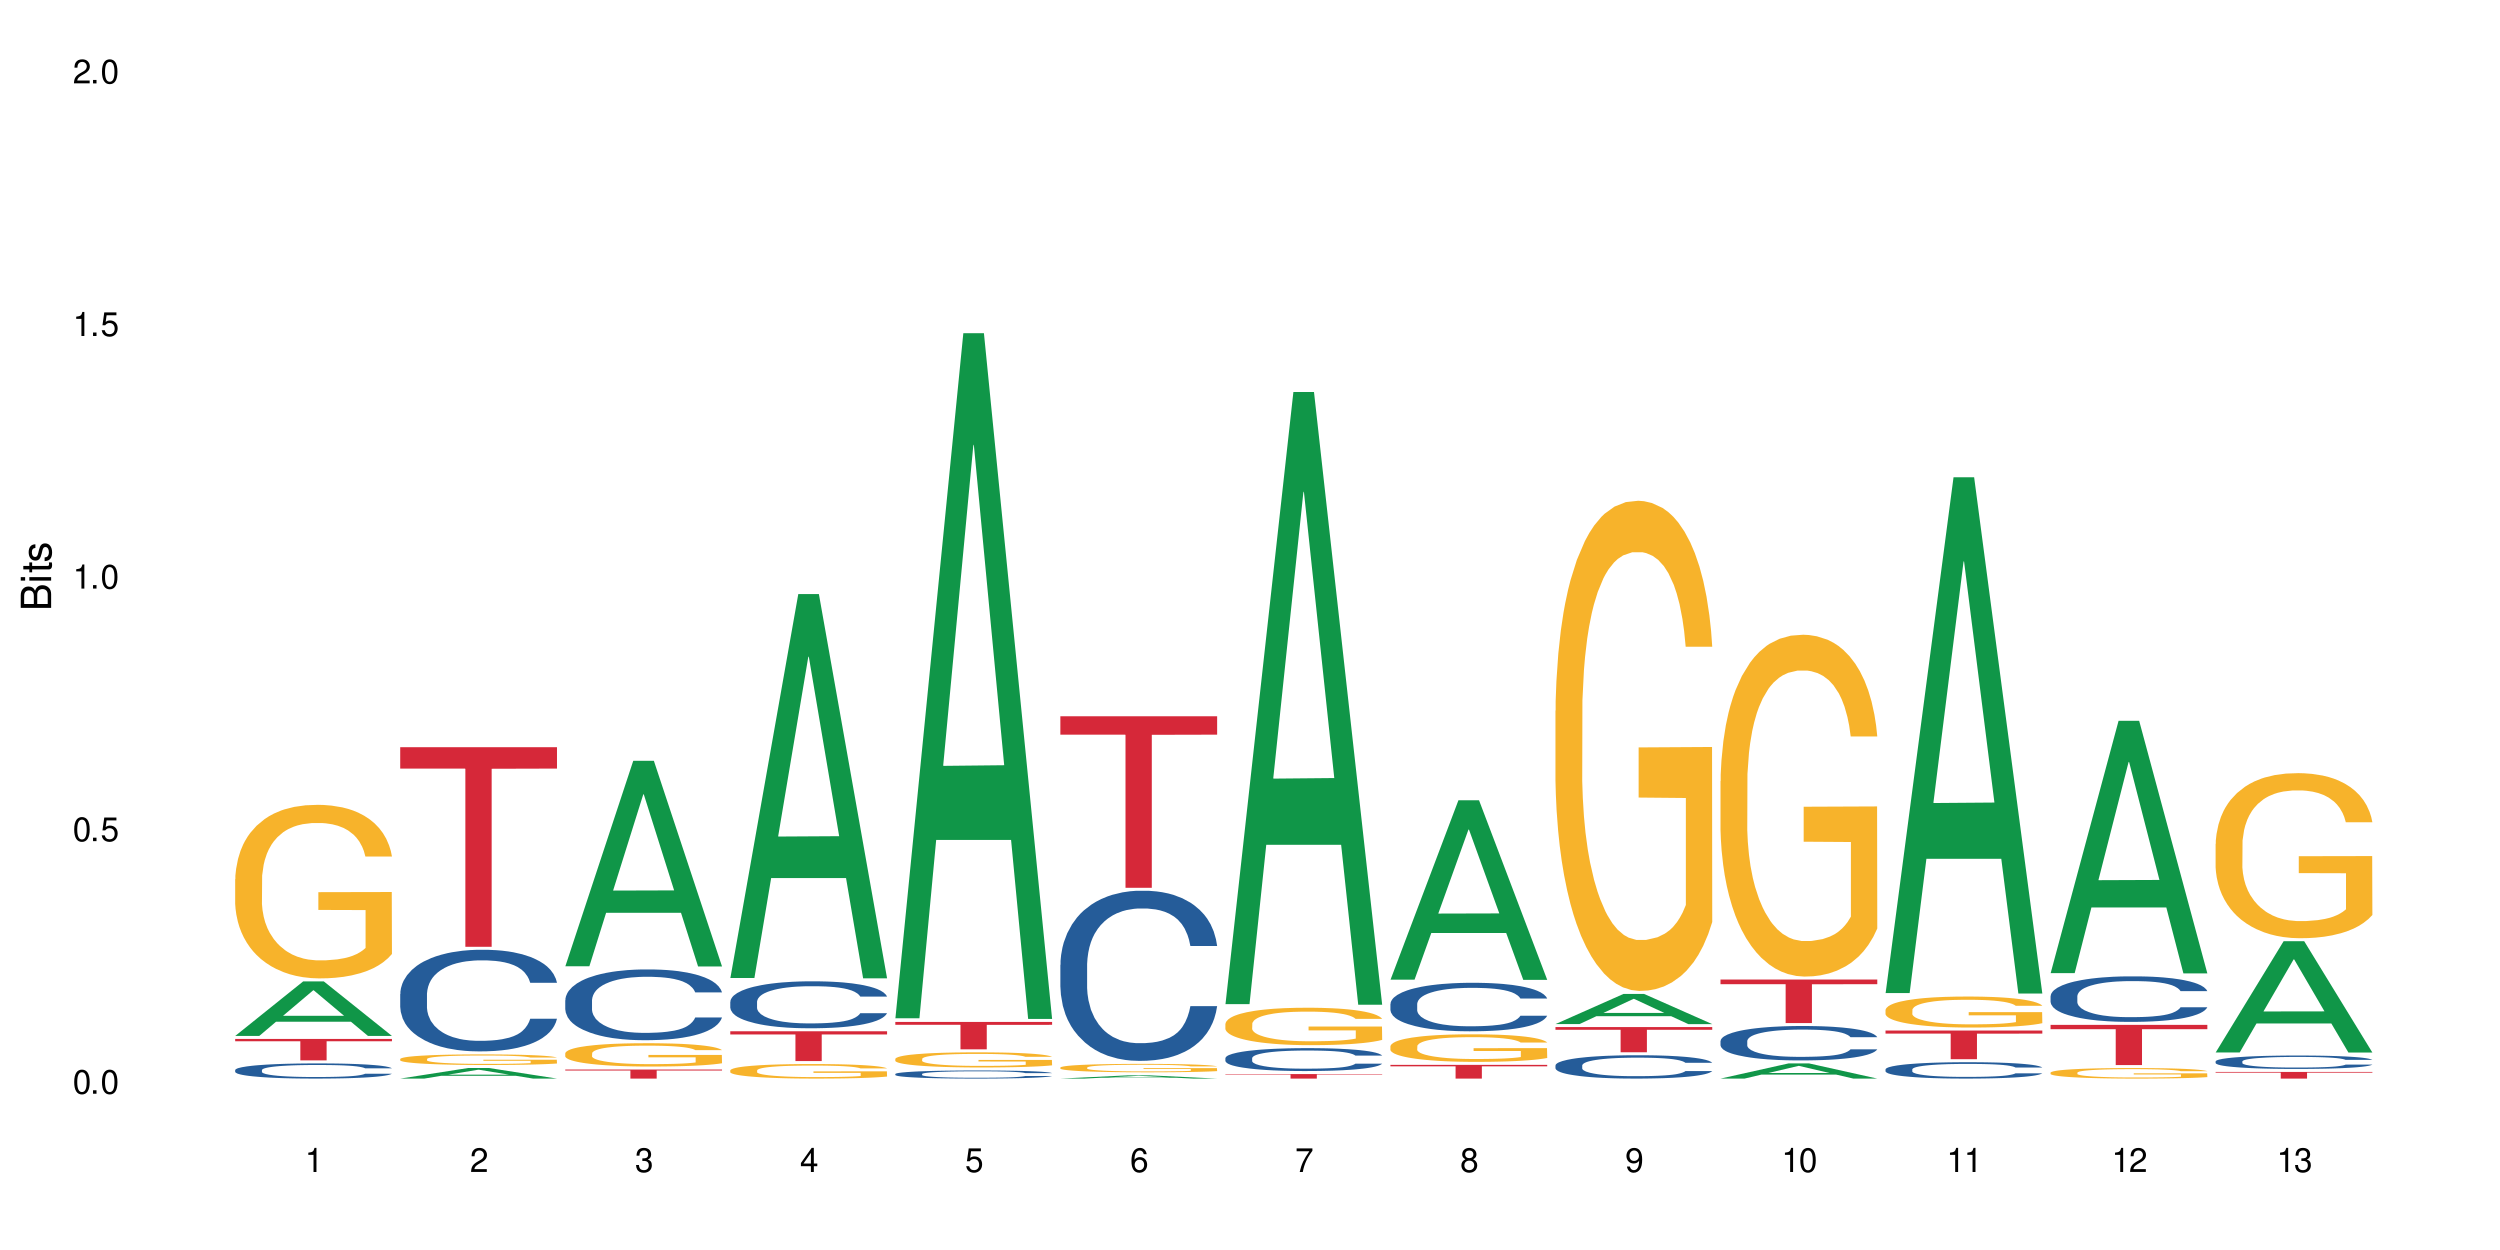<?xml version="1.0" encoding="UTF-8"?>
<svg xmlns="http://www.w3.org/2000/svg" xmlns:xlink="http://www.w3.org/1999/xlink" width="720" height="360" viewBox="0 0 720 360">
<defs>
<g>
<g id="glyph-0-0">
</g>
<g id="glyph-0-1">
<path d="M 2.641 -6.938 C 2 -6.938 1.422 -6.656 1.078 -6.172 C 0.641 -5.562 0.406 -4.641 0.406 -3.359 C 0.406 -1.016 1.188 0.219 2.641 0.219 C 4.078 0.219 4.859 -1.016 4.859 -3.297 C 4.859 -4.641 4.656 -5.547 4.203 -6.172 C 3.844 -6.656 3.281 -6.938 2.641 -6.938 Z M 2.641 -6.188 C 3.547 -6.188 4 -5.25 4 -3.375 C 4 -1.406 3.562 -0.484 2.625 -0.484 C 1.734 -0.484 1.281 -1.438 1.281 -3.344 C 1.281 -5.25 1.734 -6.188 2.641 -6.188 Z M 2.641 -6.188 "/>
</g>
<g id="glyph-0-2">
<path d="M 1.828 -1 L 0.828 -1 L 0.828 0 L 1.828 0 Z M 1.828 -1 "/>
</g>
<g id="glyph-0-3">
<path d="M 4.562 -6.797 L 1.062 -6.797 L 0.547 -3.094 L 1.328 -3.094 C 1.719 -3.562 2.047 -3.734 2.578 -3.734 C 3.484 -3.734 4.062 -3.109 4.062 -2.094 C 4.062 -1.125 3.484 -0.531 2.578 -0.531 C 1.828 -0.531 1.375 -0.906 1.188 -1.672 L 0.328 -1.672 C 0.453 -1.109 0.547 -0.844 0.75 -0.594 C 1.125 -0.078 1.828 0.219 2.594 0.219 C 3.969 0.219 4.922 -0.781 4.922 -2.219 C 4.922 -3.562 4.031 -4.484 2.719 -4.484 C 2.25 -4.484 1.859 -4.359 1.469 -4.062 L 1.734 -5.969 L 4.562 -5.969 Z M 4.562 -6.797 "/>
</g>
<g id="glyph-0-4">
<path d="M 2.484 -4.938 L 2.484 0 L 3.328 0 L 3.328 -6.938 L 2.766 -6.938 C 2.469 -5.875 2.281 -5.734 0.984 -5.562 L 0.984 -4.938 Z M 2.484 -4.938 "/>
</g>
<g id="glyph-0-5">
<path d="M 4.859 -0.828 L 1.281 -0.828 C 1.359 -1.406 1.672 -1.781 2.5 -2.281 L 3.469 -2.828 C 4.406 -3.344 4.906 -4.062 4.906 -4.906 C 4.906 -5.484 4.672 -6.031 4.266 -6.406 C 3.859 -6.766 3.375 -6.938 2.719 -6.938 C 1.859 -6.938 1.219 -6.625 0.844 -6.031 C 0.609 -5.672 0.5 -5.234 0.484 -4.531 L 1.328 -4.531 C 1.359 -5.016 1.406 -5.281 1.531 -5.516 C 1.75 -5.938 2.188 -6.203 2.703 -6.203 C 3.469 -6.203 4.031 -5.641 4.031 -4.891 C 4.031 -4.344 3.719 -3.859 3.125 -3.516 L 2.234 -3 C 0.812 -2.172 0.406 -1.531 0.328 -0.016 L 4.859 -0.016 Z M 4.859 -0.828 "/>
</g>
<g id="glyph-0-6">
<path d="M 2.125 -3.188 L 2.578 -3.188 C 3.5 -3.188 3.984 -2.766 3.984 -1.922 C 3.984 -1.062 3.469 -0.531 2.594 -0.531 C 1.656 -0.531 1.203 -1 1.156 -2.016 L 0.312 -2.016 C 0.344 -1.453 0.438 -1.094 0.609 -0.781 C 0.953 -0.109 1.625 0.219 2.547 0.219 C 3.953 0.219 4.859 -0.625 4.859 -1.938 C 4.859 -2.828 4.516 -3.297 3.703 -3.594 C 4.344 -3.844 4.656 -4.328 4.656 -5.031 C 4.656 -6.219 3.875 -6.938 2.578 -6.938 C 1.203 -6.938 0.484 -6.172 0.453 -4.703 L 1.297 -4.703 C 1.312 -5.125 1.344 -5.359 1.453 -5.578 C 1.641 -5.969 2.062 -6.203 2.594 -6.203 C 3.344 -6.203 3.797 -5.75 3.797 -5 C 3.797 -4.516 3.609 -4.219 3.25 -4.047 C 3.016 -3.953 2.703 -3.922 2.125 -3.906 Z M 2.125 -3.188 "/>
</g>
<g id="glyph-0-7">
<path d="M 3.141 -1.672 L 3.141 0 L 3.984 0 L 3.984 -1.672 L 4.984 -1.672 L 4.984 -2.438 L 3.984 -2.438 L 3.984 -6.938 L 3.359 -6.938 L 0.266 -2.578 L 0.266 -1.672 Z M 3.141 -2.438 L 1 -2.438 L 3.141 -5.5 Z M 3.141 -2.438 "/>
</g>
<g id="glyph-0-8">
<path d="M 4.781 -5.125 C 4.609 -6.266 3.891 -6.938 2.844 -6.938 C 2.094 -6.938 1.422 -6.578 1.031 -5.953 C 0.594 -5.266 0.406 -4.422 0.406 -3.172 C 0.406 -2 0.578 -1.25 0.984 -0.641 C 1.359 -0.078 1.953 0.219 2.703 0.219 C 3.984 0.219 4.922 -0.75 4.922 -2.094 C 4.922 -3.375 4.062 -4.281 2.844 -4.281 C 2.172 -4.281 1.641 -4.031 1.281 -3.516 C 1.281 -5.234 1.828 -6.188 2.797 -6.188 C 3.391 -6.188 3.797 -5.797 3.938 -5.125 Z M 2.734 -3.531 C 3.547 -3.531 4.062 -2.953 4.062 -2.031 C 4.062 -1.156 3.484 -0.531 2.703 -0.531 C 1.922 -0.531 1.328 -1.188 1.328 -2.078 C 1.328 -2.938 1.906 -3.531 2.734 -3.531 Z M 2.734 -3.531 "/>
</g>
<g id="glyph-0-9">
<path d="M 4.984 -6.797 L 0.438 -6.797 L 0.438 -5.969 L 4.109 -5.969 C 2.5 -3.656 1.828 -2.234 1.328 0 L 2.219 0 C 2.594 -2.172 3.453 -4.047 4.984 -6.094 Z M 4.984 -6.797 "/>
</g>
<g id="glyph-0-10">
<path d="M 3.75 -3.656 C 4.469 -4.094 4.688 -4.438 4.688 -5.078 C 4.688 -6.172 3.844 -6.938 2.641 -6.938 C 1.438 -6.938 0.594 -6.172 0.594 -5.094 C 0.594 -4.438 0.812 -4.094 1.516 -3.656 C 0.734 -3.266 0.359 -2.703 0.359 -1.922 C 0.359 -0.656 1.281 0.219 2.641 0.219 C 3.984 0.219 4.922 -0.656 4.922 -1.922 C 4.922 -2.703 4.531 -3.266 3.75 -3.656 Z M 2.641 -6.188 C 3.359 -6.188 3.812 -5.75 3.812 -5.062 C 3.812 -4.406 3.344 -3.984 2.641 -3.984 C 1.922 -3.984 1.453 -4.406 1.453 -5.078 C 1.453 -5.75 1.922 -6.188 2.641 -6.188 Z M 2.641 -3.266 C 3.484 -3.266 4.062 -2.719 4.062 -1.906 C 4.062 -1.078 3.484 -0.531 2.625 -0.531 C 1.797 -0.531 1.219 -1.094 1.219 -1.906 C 1.219 -2.719 1.781 -3.266 2.641 -3.266 Z M 2.641 -3.266 "/>
</g>
<g id="glyph-0-11">
<path d="M 0.516 -1.578 C 0.672 -0.453 1.406 0.219 2.438 0.219 C 3.188 0.219 3.859 -0.141 4.266 -0.766 C 4.688 -1.453 4.891 -2.297 4.891 -3.547 C 4.891 -4.719 4.703 -5.453 4.312 -6.078 C 3.938 -6.641 3.344 -6.938 2.594 -6.938 C 1.297 -6.938 0.359 -5.969 0.359 -4.625 C 0.359 -3.344 1.234 -2.453 2.453 -2.453 C 3.094 -2.453 3.578 -2.672 4.016 -3.203 C 4 -1.484 3.469 -0.531 2.5 -0.531 C 1.906 -0.531 1.484 -0.906 1.359 -1.578 Z M 2.578 -6.203 C 3.375 -6.203 3.969 -5.531 3.969 -4.641 C 3.969 -3.797 3.391 -3.188 2.547 -3.188 C 1.734 -3.188 1.234 -3.766 1.234 -4.688 C 1.234 -5.562 1.797 -6.203 2.578 -6.203 Z M 2.578 -6.203 "/>
</g>
<g id="glyph-1-0">
</g>
<g id="glyph-1-1">
<path d="M 0 -0.953 L 0 -4.891 C 0 -5.719 -0.234 -6.344 -0.734 -6.797 C -1.188 -7.234 -1.812 -7.469 -2.5 -7.469 C -3.547 -7.469 -4.188 -7 -4.625 -5.875 C -4.984 -6.688 -5.625 -7.094 -6.531 -7.094 C -7.172 -7.094 -7.734 -6.859 -8.141 -6.391 C -8.562 -5.922 -8.75 -5.344 -8.75 -4.5 L -8.75 -0.953 Z M -4.984 -2.062 L -7.766 -2.062 L -7.766 -4.219 C -7.766 -4.844 -7.688 -5.203 -7.453 -5.5 C -7.219 -5.812 -6.859 -5.969 -6.375 -5.969 C -5.891 -5.969 -5.531 -5.812 -5.297 -5.5 C -5.062 -5.203 -4.984 -4.844 -4.984 -4.219 Z M -0.984 -2.062 L -4 -2.062 L -4 -4.781 C -4 -5.766 -3.438 -6.359 -2.484 -6.359 C -1.547 -6.359 -0.984 -5.766 -0.984 -4.781 Z M -0.984 -2.062 "/>
</g>
<g id="glyph-1-2">
<path d="M -6.281 -1.797 L -6.281 -0.797 L 0 -0.797 L 0 -1.797 Z M -8.75 -1.797 L -8.75 -0.797 L -7.484 -0.797 L -7.484 -1.797 Z M -8.75 -1.797 "/>
</g>
<g id="glyph-1-3">
<path d="M -6.281 -3.047 L -6.281 -2.016 L -8.016 -2.016 L -8.016 -1.016 L -6.281 -1.016 L -6.281 -0.172 L -5.469 -0.172 L -5.469 -1.016 L -0.719 -1.016 C -0.078 -1.016 0.281 -1.453 0.281 -2.234 C 0.281 -2.5 0.25 -2.719 0.188 -3.047 L -0.641 -3.047 C -0.609 -2.906 -0.594 -2.766 -0.594 -2.562 C -0.594 -2.141 -0.719 -2.016 -1.156 -2.016 L -5.469 -2.016 L -5.469 -3.047 Z M -6.281 -3.047 "/>
</g>
<g id="glyph-1-4">
<path d="M -4.531 -5.25 C -5.766 -5.25 -6.469 -4.422 -6.469 -2.969 C -6.469 -1.516 -5.719 -0.562 -4.547 -0.562 C -3.562 -0.562 -3.094 -1.062 -2.734 -2.562 L -2.516 -3.484 C -2.344 -4.188 -2.094 -4.469 -1.641 -4.469 C -1.047 -4.469 -0.641 -3.875 -0.641 -3 C -0.641 -2.453 -0.797 -2 -1.062 -1.75 C -1.25 -1.594 -1.422 -1.531 -1.875 -1.469 L -1.875 -0.406 C -0.422 -0.453 0.281 -1.266 0.281 -2.922 C 0.281 -4.5 -0.5 -5.516 -1.719 -5.516 C -2.656 -5.516 -3.172 -4.984 -3.469 -3.734 L -3.703 -2.766 C -3.891 -1.953 -4.156 -1.609 -4.594 -1.609 C -5.188 -1.609 -5.547 -2.125 -5.547 -2.938 C -5.547 -3.75 -5.203 -4.172 -4.531 -4.203 Z M -4.531 -5.25 "/>
</g>
</g>
</defs>
<rect x="-72" y="-36" width="864" height="432" fill="rgb(100%, 100%, 100%)" fill-opacity="1"/>
<path fill-rule="nonzero" fill="rgb(6.275%, 58.824%, 28.235%)" fill-opacity="1" d="M 67.73 298.344 L 67.777 298.328 L 87.316 282.641 L 93.25 282.641 L 112.883 298.355 L 105.984 298.355 L 101.066 294.254 L 79.5 294.254 L 74.676 298.344 L 67.73 298.344 L 81.574 292.559 L 99.086 292.543 L 90.355 285.211 L 90.258 285.195 L 90.164 285.238 L 81.527 292.543 L 81.574 292.559 Z M 67.73 298.344 "/>
<path fill-rule="nonzero" fill="rgb(14.51%, 36.078%, 60%)" fill-opacity="1" d="M 67.73 308.164 L 67.785 308.16 L 67.785 308.062 L 67.953 307.914 L 68.336 307.719 L 68.723 307.59 L 69.715 307.352 L 71.09 307.125 L 72.523 306.949 L 73.566 306.844 L 74.504 306.766 L 76.652 306.617 L 78.027 306.543 L 79.516 306.473 L 81.332 306.406 L 82.652 306.367 L 85.629 306.301 L 87.828 306.273 L 89.535 306.262 L 93.227 306.262 L 95.43 306.277 L 97.027 306.297 L 98.789 306.328 L 100.273 306.367 L 102.863 306.453 L 105.176 306.566 L 106.223 306.629 L 107.875 306.754 L 109.141 306.871 L 110.02 306.977 L 111.012 307.125 L 111.895 307.305 L 112.555 307.508 L 112.883 307.68 L 105.176 307.68 L 104.789 307.52 L 104.348 307.398 L 103.523 307.234 L 102.699 307.117 L 101.543 307 L 100.496 306.926 L 99.062 306.848 L 97.797 306.801 L 96.477 306.766 L 95.207 306.742 L 92.785 306.719 L 89.977 306.719 L 88.93 306.727 L 86.785 306.758 L 85.629 306.785 L 83.977 306.84 L 82.82 306.895 L 81.441 306.973 L 80.508 307.039 L 79.352 307.145 L 78.523 307.238 L 77.586 307.367 L 77.035 307.469 L 76.543 307.582 L 76.102 307.711 L 75.77 307.852 L 75.551 308 L 75.441 308.145 L 75.441 308.762 L 75.551 308.906 L 75.824 309.074 L 76.543 309.32 L 77.586 309.531 L 78.801 309.699 L 79.957 309.82 L 80.617 309.875 L 81.496 309.938 L 82.875 310.02 L 84.855 310.098 L 86.012 310.129 L 87.773 310.164 L 89.594 310.18 L 92.016 310.18 L 94.164 310.164 L 95.594 310.141 L 97.082 310.109 L 99.117 310.043 L 100.383 309.98 L 101.484 309.902 L 102.312 309.828 L 102.863 309.762 L 103.688 309.641 L 104.348 309.504 L 104.844 309.363 L 105.176 309.227 L 112.883 309.227 L 112.555 309.387 L 112.059 309.543 L 111.562 309.66 L 110.793 309.797 L 109.91 309.922 L 108.645 310.062 L 107.598 310.156 L 106.223 310.254 L 104.957 310.332 L 103.578 310.398 L 101.543 310.477 L 100.219 310.52 L 98.789 310.555 L 97.082 310.586 L 94.934 310.613 L 92.621 310.629 L 90.473 310.633 L 88.16 310.625 L 86.453 310.609 L 84.195 310.574 L 81.387 310.504 L 79.352 310.426 L 77.754 310.352 L 76.375 310.27 L 74.836 310.164 L 72.852 309.988 L 71.641 309.852 L 70.816 309.738 L 69.879 309.582 L 69.219 309.441 L 68.445 309.219 L 67.895 308.934 L 67.73 308.715 Z M 67.73 308.164 "/>
<path fill-rule="nonzero" fill="rgb(96.863%, 70.196%, 16.863%)" fill-opacity="1" d="M 67.73 253.199 L 67.785 253.156 L 67.785 252.242 L 68.008 250.188 L 68.559 247.355 L 69.273 245.027 L 70.043 243.203 L 70.539 242.242 L 71.367 240.875 L 72.082 239.867 L 73.898 237.816 L 76.211 235.898 L 77.477 235.074 L 78.91 234.301 L 80.945 233.434 L 81.883 233.113 L 84.746 232.383 L 87.996 231.926 L 91.574 231.789 L 93.227 231.832 L 95.484 232.016 L 98.566 232.52 L 100.328 232.977 L 101.707 233.434 L 103.137 234.023 L 104.898 234.938 L 106.551 236.035 L 107.875 237.129 L 109.195 238.5 L 110.297 239.961 L 111.234 241.559 L 112.059 243.477 L 112.555 245.074 L 112.883 246.672 L 105.23 246.672 L 104.789 245.074 L 104.293 243.84 L 103.469 242.336 L 102.641 241.238 L 101.816 240.371 L 100.273 239.184 L 98.953 238.453 L 97.301 237.816 L 95.703 237.402 L 93.887 237.129 L 92.785 237.039 L 89.867 237.039 L 87.223 237.359 L 85.684 237.723 L 84.582 238.09 L 83.039 238.773 L 82.102 239.32 L 81.551 239.688 L 79.902 241.102 L 78.801 242.379 L 78.195 243.246 L 77.422 244.617 L 76.871 245.852 L 76.266 247.676 L 75.938 249.047 L 75.496 252.148 L 75.441 260.367 L 75.605 262.102 L 75.938 263.973 L 76.375 265.617 L 77.035 267.352 L 77.699 268.676 L 78.855 270.457 L 79.844 271.645 L 80.617 272.422 L 82.102 273.652 L 82.707 274.062 L 84.141 274.887 L 85.629 275.523 L 87.445 276.074 L 88.82 276.348 L 91.023 276.574 L 93.832 276.574 L 97.137 276.301 L 99.227 275.938 L 100.66 275.57 L 101.598 275.25 L 102.754 274.75 L 103.578 274.293 L 104.348 273.789 L 105.285 273.016 L 105.285 262.102 L 91.684 262.059 L 91.684 256.945 L 112.828 256.898 L 112.883 274.75 L 111.727 275.98 L 110.297 277.168 L 108.918 278.082 L 107.488 278.859 L 105.449 279.727 L 103.797 280.273 L 101.266 280.914 L 98.953 281.324 L 96.531 281.598 L 94.383 281.734 L 91.852 281.781 L 89.594 281.688 L 87.168 281.414 L 85.242 281.051 L 83.48 280.594 L 81.719 280 L 79.516 279.039 L 78.082 278.266 L 76.598 277.305 L 75.109 276.164 L 73.789 274.93 L 72.906 273.973 L 72.027 272.879 L 71.09 271.508 L 70.207 269.957 L 69.547 268.539 L 68.941 266.941 L 68.5 265.434 L 68.062 263.383 L 67.84 261.738 L 67.73 260.32 Z M 67.73 253.199 "/>
<path fill-rule="nonzero" fill="rgb(83.922%, 15.686%, 22.353%)" fill-opacity="1" d="M 67.73 299.219 L 112.883 299.219 L 112.883 299.879 L 94.066 299.887 L 94.066 305.398 L 86.496 305.398 L 86.496 299.891 L 86.387 299.879 L 67.73 299.879 Z M 67.73 299.219 "/>
<path fill-rule="nonzero" fill="rgb(6.275%, 58.824%, 28.235%)" fill-opacity="1" d="M 115.262 310.633 L 115.309 310.629 L 134.848 307.582 L 140.781 307.582 L 160.414 310.633 L 153.516 310.633 L 148.598 309.836 L 127.031 309.836 L 122.207 310.633 L 115.262 310.633 L 129.105 309.508 L 146.617 309.504 L 137.887 308.078 L 137.789 308.078 L 137.691 308.086 L 129.059 309.504 L 129.105 309.508 Z M 115.262 310.633 "/>
<path fill-rule="nonzero" fill="rgb(14.51%, 36.078%, 60%)" fill-opacity="1" d="M 115.262 286.277 L 115.316 286.25 L 115.316 285.609 L 115.48 284.594 L 115.867 283.309 L 116.254 282.426 L 117.242 280.852 L 118.621 279.324 L 120.051 278.148 L 121.098 277.453 L 122.035 276.918 L 124.184 275.93 L 125.559 275.422 L 127.047 274.969 L 128.863 274.512 L 130.184 274.246 L 133.156 273.816 L 135.359 273.629 L 137.066 273.551 L 140.758 273.551 L 142.961 273.656 L 144.555 273.789 L 146.316 274.004 L 147.805 274.246 L 150.395 274.832 L 152.707 275.582 L 153.75 276.012 L 155.402 276.84 L 156.672 277.641 L 157.551 278.336 L 158.543 279.324 L 159.422 280.527 L 160.086 281.895 L 160.414 283.043 L 152.707 283.043 L 152.32 281.973 L 151.879 281.145 L 151.055 280.047 L 150.227 279.273 L 149.07 278.496 L 148.023 277.988 L 146.594 277.48 L 145.328 277.16 L 144.004 276.918 L 142.738 276.758 L 140.316 276.598 L 137.508 276.598 L 136.461 276.652 L 134.312 276.867 L 133.156 277.051 L 131.504 277.426 L 130.348 277.773 L 128.973 278.309 L 128.035 278.766 L 126.879 279.461 L 126.055 280.074 L 125.117 280.957 L 124.566 281.625 L 124.07 282.375 L 123.633 283.258 L 123.301 284.191 L 123.082 285.184 L 122.969 286.145 L 122.969 290.289 L 123.082 291.254 L 123.355 292.375 L 124.07 294.008 L 125.117 295.422 L 126.328 296.547 L 127.484 297.348 L 128.145 297.723 L 129.027 298.152 L 130.402 298.688 L 132.387 299.219 L 133.543 299.434 L 135.305 299.648 L 137.121 299.754 L 139.547 299.754 L 141.691 299.648 L 143.125 299.516 L 144.609 299.301 L 146.648 298.848 L 147.914 298.418 L 149.016 297.91 L 149.844 297.402 L 150.395 296.973 L 151.219 296.145 L 151.879 295.234 L 152.375 294.301 L 152.707 293.391 L 160.414 293.391 L 160.086 294.461 L 159.59 295.504 L 159.094 296.277 L 158.324 297.215 L 157.441 298.043 L 156.176 298.98 L 155.129 299.594 L 153.75 300.262 L 152.484 300.773 L 151.109 301.227 L 149.07 301.762 L 147.75 302.027 L 146.316 302.27 L 144.609 302.484 L 142.465 302.672 L 140.152 302.777 L 138.004 302.805 L 135.691 302.75 L 133.984 302.645 L 131.727 302.402 L 128.918 301.922 L 126.879 301.414 L 125.281 300.906 L 123.906 300.371 L 122.363 299.648 L 120.383 298.473 L 119.172 297.562 L 118.344 296.812 L 117.41 295.77 L 116.746 294.836 L 115.977 293.336 L 115.426 291.438 L 115.262 289.969 Z M 115.262 286.277 "/>
<path fill-rule="nonzero" fill="rgb(96.863%, 70.196%, 16.863%)" fill-opacity="1" d="M 115.262 304.973 L 115.316 304.973 L 115.316 304.914 L 115.535 304.789 L 116.086 304.617 L 116.805 304.477 L 117.574 304.363 L 118.07 304.305 L 118.895 304.223 L 119.609 304.16 L 121.43 304.035 L 123.742 303.918 L 125.008 303.867 L 126.438 303.82 L 128.477 303.766 L 129.414 303.746 L 132.277 303.703 L 135.523 303.676 L 139.105 303.668 L 140.758 303.668 L 143.016 303.68 L 146.098 303.711 L 147.859 303.738 L 149.238 303.766 L 150.668 303.801 L 152.43 303.859 L 154.082 303.926 L 155.402 303.992 L 156.727 304.074 L 157.828 304.164 L 158.762 304.262 L 159.59 304.379 L 160.086 304.477 L 160.414 304.574 L 152.762 304.574 L 152.32 304.477 L 151.824 304.402 L 151 304.309 L 150.172 304.242 L 149.348 304.191 L 147.805 304.117 L 146.484 304.074 L 144.832 304.035 L 143.234 304.008 L 141.418 303.992 L 140.316 303.988 L 137.398 303.988 L 134.754 304.008 L 133.211 304.027 L 132.109 304.051 L 130.57 304.094 L 129.633 304.125 L 129.082 304.148 L 127.43 304.234 L 126.328 304.312 L 125.723 304.367 L 124.953 304.449 L 124.402 304.523 L 123.797 304.637 L 123.465 304.719 L 123.023 304.91 L 122.969 305.41 L 123.137 305.516 L 123.465 305.633 L 123.906 305.73 L 124.566 305.84 L 125.227 305.918 L 126.383 306.027 L 127.375 306.102 L 128.145 306.148 L 129.633 306.223 L 130.238 306.246 L 131.672 306.297 L 133.156 306.336 L 134.973 306.371 L 136.352 306.387 L 138.555 306.402 L 141.363 306.402 L 144.668 306.383 L 146.758 306.363 L 148.191 306.34 L 149.125 306.32 L 150.281 306.289 L 151.109 306.262 L 151.879 306.23 L 152.816 306.184 L 152.816 305.516 L 139.215 305.516 L 139.215 305.203 L 160.359 305.199 L 160.414 306.289 L 159.258 306.363 L 157.828 306.438 L 156.449 306.492 L 155.02 306.539 L 152.98 306.594 L 151.328 306.629 L 148.797 306.668 L 146.484 306.691 L 144.059 306.707 L 141.914 306.715 L 139.379 306.719 L 137.121 306.715 L 134.699 306.695 L 132.773 306.676 L 131.012 306.648 L 129.246 306.609 L 127.047 306.551 L 125.613 306.504 L 124.125 306.445 L 122.641 306.375 L 121.316 306.301 L 120.438 306.242 L 119.555 306.176 L 118.621 306.09 L 117.738 305.996 L 117.078 305.91 L 116.473 305.812 L 116.031 305.723 L 115.59 305.594 L 115.371 305.496 L 115.262 305.41 Z M 115.262 304.973 "/>
<path fill-rule="nonzero" fill="rgb(83.922%, 15.686%, 22.353%)" fill-opacity="1" d="M 115.262 215.199 L 160.414 215.199 L 160.414 221.352 L 141.598 221.406 L 141.598 272.688 L 134.023 272.688 L 134.023 221.461 L 133.914 221.352 L 115.262 221.352 Z M 115.262 215.199 "/>
<path fill-rule="nonzero" fill="rgb(6.275%, 58.824%, 28.235%)" fill-opacity="1" d="M 162.793 278.289 L 162.84 278.234 L 182.379 219.105 L 188.312 219.105 L 207.945 278.344 L 201.047 278.344 L 196.125 262.879 L 174.562 262.879 L 169.738 278.289 L 162.793 278.289 L 176.637 256.484 L 194.148 256.43 L 185.418 228.785 L 185.32 228.727 L 185.223 228.895 L 176.59 256.43 L 176.637 256.484 Z M 162.793 278.289 "/>
<path fill-rule="nonzero" fill="rgb(14.51%, 36.078%, 60%)" fill-opacity="1" d="M 162.793 288.07 L 162.848 288.055 L 162.848 287.605 L 163.012 286.898 L 163.398 286.004 L 163.781 285.391 L 164.773 284.289 L 166.148 283.23 L 167.582 282.41 L 168.629 281.926 L 169.562 281.555 L 171.711 280.863 L 173.09 280.512 L 174.574 280.191 L 176.391 279.875 L 177.715 279.691 L 180.688 279.391 L 182.891 279.262 L 184.598 279.207 L 188.285 279.207 L 190.488 279.281 L 192.086 279.375 L 193.848 279.523 L 195.336 279.691 L 197.922 280.102 L 200.234 280.621 L 201.281 280.918 L 202.934 281.496 L 204.199 282.055 L 205.082 282.539 L 206.074 283.23 L 206.953 284.066 L 207.613 285.016 L 207.945 285.816 L 200.234 285.816 L 199.852 285.074 L 199.41 284.496 L 198.582 283.73 L 197.758 283.191 L 196.602 282.652 L 195.555 282.297 L 194.125 281.945 L 192.855 281.719 L 191.535 281.555 L 190.27 281.441 L 187.848 281.328 L 185.039 281.328 L 183.992 281.367 L 181.844 281.516 L 180.688 281.645 L 179.035 281.906 L 177.879 282.148 L 176.504 282.52 L 175.566 282.84 L 174.41 283.324 L 173.586 283.75 L 172.648 284.367 L 172.098 284.832 L 171.602 285.352 L 171.16 285.969 L 170.832 286.617 L 170.609 287.309 L 170.5 287.98 L 170.5 290.867 L 170.609 291.535 L 170.887 292.316 L 171.602 293.453 L 172.648 294.441 L 173.859 295.223 L 175.016 295.781 L 175.676 296.043 L 176.559 296.34 L 177.934 296.715 L 179.918 297.086 L 181.074 297.234 L 182.836 297.383 L 184.652 297.457 L 187.074 297.457 L 189.223 297.383 L 190.656 297.289 L 192.141 297.141 L 194.18 296.824 L 195.445 296.527 L 196.547 296.172 L 197.371 295.82 L 197.922 295.523 L 198.75 294.945 L 199.41 294.312 L 199.906 293.66 L 200.234 293.027 L 207.945 293.027 L 207.613 293.77 L 207.117 294.496 L 206.625 295.039 L 205.852 295.688 L 204.973 296.266 L 203.703 296.918 L 202.66 297.348 L 201.281 297.812 L 200.016 298.168 L 198.641 298.484 L 196.602 298.855 L 195.281 299.043 L 193.848 299.211 L 192.141 299.359 L 189.992 299.488 L 187.68 299.562 L 185.535 299.582 L 183.219 299.543 L 181.512 299.469 L 179.254 299.301 L 176.449 298.969 L 174.41 298.613 L 172.812 298.258 L 171.438 297.887 L 169.895 297.383 L 167.914 296.566 L 166.699 295.93 L 165.875 295.41 L 164.938 294.684 L 164.277 294.031 L 163.508 292.988 L 162.957 291.668 L 162.793 290.641 Z M 162.793 288.07 "/>
<path fill-rule="nonzero" fill="rgb(96.863%, 70.196%, 16.863%)" fill-opacity="1" d="M 162.793 303.324 L 162.848 303.316 L 162.848 303.195 L 163.066 302.918 L 163.617 302.539 L 164.332 302.223 L 165.105 301.98 L 165.602 301.852 L 166.426 301.664 L 167.141 301.531 L 168.957 301.254 L 171.27 300.996 L 172.539 300.887 L 173.969 300.781 L 176.008 300.664 L 176.941 300.621 L 179.805 300.523 L 183.055 300.461 L 186.633 300.445 L 188.285 300.449 L 190.543 300.477 L 193.629 300.543 L 195.391 300.605 L 196.766 300.664 L 198.199 300.746 L 199.961 300.867 L 201.613 301.016 L 202.934 301.164 L 204.254 301.348 L 205.355 301.543 L 206.293 301.758 L 207.117 302.016 L 207.613 302.23 L 207.945 302.445 L 200.289 302.445 L 199.852 302.23 L 199.355 302.066 L 198.527 301.863 L 197.703 301.715 L 196.875 301.598 L 195.336 301.438 L 194.012 301.34 L 192.363 301.254 L 190.766 301.199 L 188.949 301.164 L 187.848 301.148 L 184.926 301.148 L 182.285 301.191 L 180.742 301.242 L 179.641 301.293 L 178.098 301.383 L 177.164 301.457 L 176.613 301.508 L 174.961 301.695 L 173.859 301.867 L 173.254 301.984 L 172.484 302.168 L 171.934 302.336 L 171.328 302.582 L 170.996 302.766 L 170.555 303.184 L 170.5 304.289 L 170.664 304.52 L 170.996 304.773 L 171.438 304.992 L 172.098 305.227 L 172.758 305.406 L 173.914 305.645 L 174.906 305.805 L 175.676 305.906 L 177.164 306.074 L 177.77 306.129 L 179.199 306.238 L 180.688 306.324 L 182.504 306.398 L 183.883 306.438 L 186.082 306.469 L 188.891 306.469 L 192.195 306.43 L 194.289 306.383 L 195.719 306.332 L 196.656 306.289 L 197.812 306.223 L 198.641 306.16 L 199.41 306.094 L 200.348 305.988 L 200.348 304.52 L 186.746 304.516 L 186.746 303.828 L 207.891 303.82 L 207.945 306.223 L 206.789 306.387 L 205.355 306.547 L 203.98 306.668 L 202.547 306.773 L 200.512 306.891 L 198.859 306.965 L 196.324 307.051 L 194.012 307.105 L 191.59 307.141 L 189.441 307.16 L 186.91 307.168 L 184.652 307.156 L 182.23 307.117 L 180.301 307.07 L 178.539 307.008 L 176.777 306.926 L 174.574 306.797 L 173.145 306.695 L 171.656 306.566 L 170.172 306.41 L 168.848 306.246 L 167.969 306.117 L 167.086 305.969 L 166.148 305.785 L 165.27 305.578 L 164.609 305.387 L 164.004 305.172 L 163.562 304.969 L 163.121 304.691 L 162.902 304.473 L 162.793 304.281 Z M 162.793 303.324 "/>
<path fill-rule="nonzero" fill="rgb(83.922%, 15.686%, 22.353%)" fill-opacity="1" d="M 162.793 308.027 L 207.945 308.027 L 207.945 308.309 L 189.125 308.309 L 189.125 310.633 L 181.555 310.633 L 181.555 308.312 L 181.445 308.309 L 162.793 308.309 Z M 162.793 308.027 "/>
<path fill-rule="nonzero" fill="rgb(6.275%, 58.824%, 28.235%)" fill-opacity="1" d="M 210.32 281.66 L 210.371 281.555 L 229.906 171.094 L 235.84 171.094 L 255.477 281.762 L 248.578 281.762 L 243.656 252.875 L 222.094 252.875 L 217.27 281.66 L 210.32 281.66 L 224.168 240.926 L 241.68 240.82 L 232.945 189.176 L 232.852 189.07 L 232.754 189.383 L 224.117 240.82 L 224.168 240.926 Z M 210.32 281.66 "/>
<path fill-rule="nonzero" fill="rgb(14.51%, 36.078%, 60%)" fill-opacity="1" d="M 210.32 288.508 L 210.375 288.496 L 210.375 288.199 L 210.543 287.73 L 210.926 287.137 L 211.312 286.727 L 212.305 286 L 213.68 285.293 L 215.113 284.75 L 216.16 284.43 L 217.094 284.184 L 219.242 283.727 L 220.617 283.492 L 222.105 283.281 L 223.922 283.07 L 225.246 282.945 L 228.219 282.75 L 230.422 282.664 L 232.129 282.625 L 235.816 282.625 L 238.02 282.676 L 239.617 282.738 L 241.379 282.836 L 242.863 282.945 L 245.453 283.219 L 247.766 283.566 L 248.812 283.762 L 250.465 284.145 L 251.73 284.516 L 252.613 284.836 L 253.602 285.293 L 254.484 285.852 L 255.145 286.48 L 255.477 287.012 L 247.766 287.012 L 247.379 286.52 L 246.941 286.133 L 246.113 285.629 L 245.289 285.27 L 244.133 284.91 L 243.086 284.676 L 241.652 284.441 L 240.387 284.293 L 239.066 284.184 L 237.801 284.109 L 235.375 284.035 L 232.566 284.035 L 231.523 284.059 L 229.375 284.156 L 228.219 284.242 L 226.566 284.418 L 225.41 284.578 L 224.031 284.824 L 223.098 285.035 L 221.941 285.355 L 221.113 285.641 L 220.18 286.047 L 219.629 286.355 L 219.133 286.703 L 218.691 287.109 L 218.359 287.543 L 218.141 288 L 218.031 288.445 L 218.031 290.359 L 218.141 290.805 L 218.418 291.324 L 219.133 292.078 L 220.18 292.734 L 221.391 293.254 L 222.547 293.621 L 223.207 293.797 L 224.086 293.992 L 225.465 294.242 L 227.445 294.488 L 228.602 294.586 L 230.367 294.688 L 232.184 294.734 L 234.605 294.734 L 236.754 294.688 L 238.184 294.625 L 239.672 294.523 L 241.707 294.316 L 242.977 294.117 L 244.078 293.883 L 244.902 293.648 L 245.453 293.449 L 246.277 293.066 L 246.941 292.648 L 247.438 292.215 L 247.766 291.793 L 255.477 291.793 L 255.145 292.289 L 254.648 292.77 L 254.152 293.129 L 253.383 293.562 L 252.5 293.945 L 251.234 294.375 L 250.188 294.66 L 248.812 294.969 L 247.547 295.203 L 246.168 295.414 L 244.133 295.66 L 242.809 295.785 L 241.379 295.898 L 239.672 295.996 L 237.523 296.082 L 235.211 296.133 L 233.062 296.145 L 230.75 296.117 L 229.043 296.07 L 226.785 295.957 L 223.977 295.734 L 221.941 295.5 L 220.344 295.266 L 218.965 295.02 L 217.426 294.688 L 215.441 294.141 L 214.23 293.723 L 213.406 293.375 L 212.469 292.895 L 211.809 292.461 L 211.039 291.77 L 210.488 290.891 L 210.32 290.211 Z M 210.32 288.508 "/>
<path fill-rule="nonzero" fill="rgb(96.863%, 70.196%, 16.863%)" fill-opacity="1" d="M 210.32 308.238 L 210.375 308.238 L 210.375 308.16 L 210.598 307.988 L 211.148 307.75 L 211.863 307.555 L 212.633 307.402 L 213.129 307.324 L 213.957 307.207 L 214.672 307.125 L 216.488 306.953 L 218.801 306.789 L 220.066 306.723 L 221.5 306.656 L 223.539 306.586 L 224.473 306.559 L 227.336 306.496 L 230.586 306.457 L 234.164 306.445 L 235.816 306.449 L 238.074 306.465 L 241.156 306.508 L 242.922 306.547 L 244.297 306.586 L 245.73 306.633 L 247.492 306.711 L 249.145 306.801 L 250.465 306.895 L 251.785 307.008 L 252.887 307.133 L 253.824 307.266 L 254.648 307.426 L 255.145 307.559 L 255.477 307.691 L 247.82 307.691 L 247.379 307.559 L 246.887 307.457 L 246.059 307.328 L 245.234 307.238 L 244.406 307.164 L 242.863 307.066 L 241.543 307.004 L 239.891 306.953 L 238.293 306.918 L 236.477 306.895 L 235.375 306.887 L 232.457 306.887 L 229.816 306.914 L 228.273 306.945 L 227.172 306.973 L 225.629 307.031 L 224.695 307.078 L 224.145 307.109 L 222.492 307.227 L 221.391 307.332 L 220.785 307.406 L 220.012 307.52 L 219.461 307.625 L 218.855 307.777 L 218.527 307.891 L 218.086 308.152 L 218.031 308.84 L 218.195 308.984 L 218.527 309.145 L 218.965 309.281 L 219.629 309.426 L 220.289 309.535 L 221.445 309.688 L 222.438 309.785 L 223.207 309.852 L 224.695 309.953 L 225.301 309.988 L 226.73 310.059 L 228.219 310.109 L 230.035 310.156 L 231.41 310.18 L 233.613 310.199 L 236.422 310.199 L 239.727 310.176 L 241.82 310.145 L 243.25 310.113 L 244.188 310.086 L 245.344 310.047 L 246.168 310.008 L 246.941 309.965 L 247.875 309.898 L 247.875 308.984 L 234.273 308.98 L 234.273 308.555 L 255.422 308.551 L 255.477 310.047 L 254.32 310.148 L 252.887 310.246 L 251.512 310.324 L 250.078 310.391 L 248.043 310.461 L 246.391 310.508 L 243.855 310.562 L 241.543 310.598 L 239.121 310.617 L 236.973 310.629 L 234.441 310.633 L 232.184 310.625 L 229.758 310.605 L 227.832 310.574 L 226.07 310.535 L 224.309 310.484 L 222.105 310.406 L 220.672 310.34 L 219.188 310.258 L 217.699 310.164 L 216.379 310.059 L 215.496 309.98 L 214.617 309.887 L 213.68 309.773 L 212.801 309.645 L 212.137 309.523 L 211.531 309.391 L 211.094 309.266 L 210.652 309.094 L 210.43 308.957 L 210.32 308.836 Z M 210.32 308.238 "/>
<path fill-rule="nonzero" fill="rgb(83.922%, 15.686%, 22.353%)" fill-opacity="1" d="M 210.32 297.008 L 255.477 297.008 L 255.477 297.926 L 236.656 297.934 L 236.656 305.586 L 229.086 305.586 L 229.086 297.941 L 228.977 297.926 L 210.32 297.926 Z M 210.32 297.008 "/>
<path fill-rule="nonzero" fill="rgb(6.275%, 58.824%, 28.235%)" fill-opacity="1" d="M 257.852 293.258 L 257.898 293.074 L 277.438 95.957 L 283.371 95.957 L 303.004 293.445 L 296.105 293.445 L 291.188 241.895 L 269.621 241.895 L 264.797 293.258 L 257.852 293.258 L 271.695 220.57 L 289.207 220.383 L 280.477 128.223 L 280.379 128.035 L 280.285 128.594 L 271.648 220.383 L 271.695 220.57 Z M 257.852 293.258 "/>
<path fill-rule="nonzero" fill="rgb(14.51%, 36.078%, 60%)" fill-opacity="1" d="M 257.852 309.312 L 257.906 309.309 L 257.906 309.258 L 258.07 309.176 L 258.457 309.074 L 258.844 309.004 L 259.832 308.879 L 261.211 308.758 L 262.641 308.664 L 263.688 308.605 L 264.625 308.562 L 266.773 308.484 L 268.148 308.445 L 269.637 308.406 L 271.453 308.371 L 272.773 308.352 L 275.746 308.316 L 277.949 308.301 L 279.656 308.293 L 283.348 308.293 L 285.551 308.305 L 287.145 308.312 L 288.91 308.332 L 290.395 308.352 L 292.984 308.398 L 295.297 308.457 L 296.344 308.492 L 297.996 308.559 L 299.262 308.621 L 300.141 308.676 L 301.133 308.758 L 302.016 308.852 L 302.676 308.961 L 303.004 309.055 L 295.297 309.055 L 294.91 308.969 L 294.469 308.902 L 293.645 308.812 L 292.816 308.754 L 291.66 308.691 L 290.617 308.648 L 289.184 308.609 L 287.918 308.582 L 286.598 308.562 L 285.328 308.551 L 282.906 308.539 L 280.098 308.539 L 279.051 308.543 L 276.902 308.559 L 275.746 308.574 L 274.098 308.605 L 272.941 308.633 L 271.562 308.676 L 270.625 308.711 L 269.469 308.766 L 268.645 308.816 L 267.707 308.887 L 267.156 308.941 L 266.66 309 L 266.223 309.07 L 265.891 309.145 L 265.672 309.227 L 265.562 309.301 L 265.562 309.633 L 265.672 309.711 L 265.945 309.801 L 266.66 309.93 L 267.707 310.043 L 268.918 310.133 L 270.074 310.199 L 270.738 310.227 L 271.617 310.262 L 272.996 310.305 L 274.977 310.348 L 276.133 310.363 L 277.895 310.383 L 279.711 310.391 L 282.137 310.391 L 284.281 310.383 L 285.715 310.371 L 287.203 310.355 L 289.238 310.316 L 290.504 310.285 L 291.605 310.242 L 292.434 310.203 L 292.984 310.168 L 293.809 310.102 L 294.469 310.027 L 294.965 309.953 L 295.297 309.883 L 303.004 309.883 L 302.676 309.969 L 302.18 310.051 L 301.684 310.113 L 300.914 310.188 L 300.031 310.254 L 298.766 310.328 L 297.719 310.379 L 296.344 310.43 L 295.074 310.473 L 293.699 310.508 L 291.66 310.551 L 290.34 310.57 L 288.91 310.59 L 287.203 310.609 L 285.055 310.625 L 282.742 310.633 L 280.594 310.633 L 278.281 310.629 L 276.574 310.621 L 274.316 310.602 L 271.508 310.562 L 269.469 310.523 L 267.875 310.48 L 266.496 310.441 L 264.953 310.383 L 262.973 310.289 L 261.762 310.215 L 260.934 310.156 L 260 310.07 L 259.34 309.996 L 258.566 309.879 L 258.016 309.727 L 257.852 309.609 Z M 257.852 309.312 "/>
<path fill-rule="nonzero" fill="rgb(96.863%, 70.196%, 16.863%)" fill-opacity="1" d="M 257.852 304.938 L 257.906 304.934 L 257.906 304.855 L 258.125 304.676 L 258.676 304.43 L 259.395 304.227 L 260.164 304.066 L 260.66 303.984 L 261.484 303.863 L 262.203 303.773 L 264.02 303.598 L 266.332 303.43 L 267.598 303.355 L 269.031 303.289 L 271.066 303.215 L 272.004 303.188 L 274.867 303.121 L 278.117 303.082 L 281.695 303.07 L 283.348 303.074 L 285.605 303.09 L 288.688 303.133 L 290.449 303.172 L 291.828 303.215 L 293.258 303.266 L 295.02 303.344 L 296.672 303.441 L 297.996 303.535 L 299.316 303.656 L 300.418 303.785 L 301.352 303.922 L 302.18 304.09 L 302.676 304.23 L 303.004 304.367 L 295.352 304.367 L 294.91 304.23 L 294.414 304.121 L 293.59 303.992 L 292.762 303.895 L 291.938 303.82 L 290.395 303.715 L 289.074 303.652 L 287.422 303.598 L 285.824 303.559 L 284.008 303.535 L 282.906 303.527 L 279.988 303.527 L 277.344 303.555 L 275.805 303.59 L 274.703 303.621 L 273.16 303.68 L 272.223 303.727 L 271.672 303.758 L 270.02 303.883 L 268.918 303.996 L 268.312 304.07 L 267.543 304.191 L 266.992 304.297 L 266.387 304.457 L 266.055 304.574 L 265.617 304.848 L 265.562 305.562 L 265.727 305.715 L 266.055 305.879 L 266.496 306.023 L 267.156 306.172 L 267.82 306.289 L 268.977 306.445 L 269.965 306.547 L 270.738 306.617 L 272.223 306.723 L 272.828 306.758 L 274.262 306.832 L 275.746 306.887 L 277.566 306.934 L 278.941 306.957 L 281.145 306.977 L 283.953 306.977 L 287.258 306.953 L 289.348 306.922 L 290.781 306.891 L 291.719 306.863 L 292.875 306.82 L 293.699 306.777 L 294.469 306.734 L 295.406 306.668 L 295.406 305.715 L 281.805 305.711 L 281.805 305.266 L 302.949 305.262 L 303.004 306.82 L 301.848 306.926 L 300.418 307.031 L 299.039 307.109 L 297.609 307.176 L 295.57 307.254 L 293.918 307.301 L 291.387 307.355 L 289.074 307.391 L 286.652 307.418 L 284.504 307.43 L 281.969 307.434 L 279.711 307.426 L 277.289 307.398 L 275.363 307.367 L 273.602 307.328 L 271.84 307.277 L 269.637 307.191 L 268.203 307.125 L 266.719 307.043 L 265.23 306.941 L 263.91 306.836 L 263.027 306.75 L 262.148 306.656 L 261.211 306.535 L 260.328 306.402 L 259.668 306.277 L 259.062 306.137 L 258.621 306.008 L 258.184 305.828 L 257.961 305.684 L 257.852 305.559 Z M 257.852 304.938 "/>
<path fill-rule="nonzero" fill="rgb(83.922%, 15.686%, 22.353%)" fill-opacity="1" d="M 257.852 294.309 L 303.004 294.309 L 303.004 295.152 L 284.188 295.16 L 284.188 302.207 L 276.617 302.207 L 276.617 295.168 L 276.504 295.152 L 257.852 295.152 Z M 257.852 294.309 "/>
<path fill-rule="nonzero" fill="rgb(6.275%, 58.824%, 28.235%)" fill-opacity="1" d="M 305.383 310.633 L 305.43 310.633 L 324.969 309.688 L 330.902 309.688 L 350.535 310.633 L 343.637 310.633 L 338.715 310.387 L 317.152 310.387 L 312.328 310.633 L 305.383 310.633 L 319.227 310.285 L 336.738 310.285 L 328.008 309.84 L 327.91 309.84 L 327.812 309.844 L 319.18 310.285 L 319.227 310.285 Z M 305.383 310.633 "/>
<path fill-rule="nonzero" fill="rgb(14.51%, 36.078%, 60%)" fill-opacity="1" d="M 305.383 277.863 L 305.438 277.82 L 305.438 276.746 L 305.602 275.043 L 305.988 272.895 L 306.371 271.414 L 307.363 268.773 L 308.742 266.223 L 310.172 264.254 L 311.219 263.086 L 312.156 262.191 L 314.301 260.535 L 315.68 259.684 L 317.164 258.922 L 318.984 258.164 L 320.305 257.715 L 323.277 257 L 325.48 256.684 L 327.188 256.551 L 330.879 256.551 L 333.078 256.73 L 334.676 256.953 L 336.438 257.312 L 337.926 257.715 L 340.512 258.699 L 342.828 259.953 L 343.871 260.672 L 345.523 262.059 L 346.789 263.402 L 347.672 264.566 L 348.664 266.223 L 349.543 268.238 L 350.203 270.52 L 350.535 272.445 L 342.828 272.445 L 342.441 270.656 L 342 269.266 L 341.176 267.43 L 340.348 266.133 L 339.191 264.836 L 338.145 263.984 L 336.715 263.133 L 335.449 262.594 L 334.125 262.191 L 332.859 261.922 L 330.438 261.656 L 327.629 261.656 L 326.582 261.746 L 324.434 262.102 L 323.277 262.418 L 321.625 263.043 L 320.469 263.625 L 319.094 264.52 L 318.156 265.281 L 317 266.445 L 316.176 267.477 L 315.238 268.953 L 314.688 270.074 L 314.191 271.328 L 313.75 272.805 L 313.422 274.371 L 313.199 276.027 L 313.09 277.641 L 313.09 284.578 L 313.199 286.191 L 313.477 288.07 L 314.191 290.805 L 315.238 293.176 L 316.449 295.059 L 317.605 296.398 L 318.266 297.027 L 319.148 297.742 L 320.523 298.641 L 322.508 299.535 L 323.664 299.895 L 325.426 300.25 L 327.242 300.43 L 329.664 300.43 L 331.812 300.25 L 333.246 300.027 L 334.73 299.668 L 336.77 298.906 L 338.035 298.191 L 339.137 297.34 L 339.961 296.488 L 340.512 295.773 L 341.34 294.387 L 342 292.863 L 342.496 291.297 L 342.828 289.773 L 350.535 289.773 L 350.203 291.566 L 349.711 293.312 L 349.215 294.609 L 348.441 296.176 L 347.562 297.566 L 346.297 299.133 L 345.25 300.16 L 343.871 301.281 L 342.605 302.133 L 341.23 302.895 L 339.191 303.789 L 337.871 304.234 L 336.438 304.641 L 334.73 304.996 L 332.586 305.309 L 330.27 305.488 L 328.125 305.535 L 325.812 305.445 L 324.105 305.266 L 321.848 304.863 L 319.039 304.059 L 317 303.207 L 315.402 302.355 L 314.027 301.461 L 312.484 300.25 L 310.504 298.281 L 309.293 296.758 L 308.465 295.504 L 307.531 293.758 L 306.867 292.191 L 306.098 289.684 L 305.547 286.504 L 305.383 284.043 Z M 305.383 277.863 "/>
<path fill-rule="nonzero" fill="rgb(96.863%, 70.196%, 16.863%)" fill-opacity="1" d="M 305.383 307.438 L 305.438 307.434 L 305.438 307.391 L 305.656 307.289 L 306.207 307.152 L 306.922 307.039 L 307.695 306.949 L 308.191 306.906 L 309.016 306.836 L 309.73 306.789 L 311.551 306.688 L 313.863 306.598 L 315.129 306.555 L 316.559 306.52 L 318.598 306.477 L 319.535 306.461 L 322.398 306.426 L 325.645 306.402 L 329.227 306.398 L 330.879 306.398 L 333.137 306.406 L 336.219 306.434 L 337.98 306.453 L 339.355 306.477 L 340.789 306.504 L 342.551 306.551 L 344.203 306.602 L 345.523 306.656 L 346.848 306.723 L 347.949 306.793 L 348.883 306.871 L 349.711 306.965 L 350.203 307.043 L 350.535 307.121 L 342.883 307.121 L 342.441 307.043 L 341.945 306.98 L 341.121 306.91 L 340.293 306.855 L 339.469 306.812 L 337.926 306.754 L 336.605 306.719 L 334.953 306.688 L 333.355 306.668 L 331.539 306.656 L 330.438 306.652 L 327.52 306.652 L 324.875 306.668 L 323.332 306.684 L 322.23 306.703 L 320.691 306.734 L 319.754 306.762 L 319.203 306.781 L 317.551 306.848 L 316.449 306.91 L 315.844 306.953 L 315.074 307.02 L 314.523 307.078 L 313.918 307.168 L 313.586 307.234 L 313.145 307.387 L 313.09 307.785 L 313.258 307.867 L 313.586 307.961 L 314.027 308.039 L 314.688 308.125 L 315.348 308.188 L 316.504 308.273 L 317.496 308.332 L 318.266 308.371 L 319.754 308.43 L 320.359 308.449 L 321.793 308.488 L 323.277 308.52 L 325.094 308.547 L 326.473 308.562 L 328.676 308.57 L 331.484 308.57 L 334.785 308.559 L 336.879 308.539 L 338.312 308.523 L 339.246 308.508 L 340.402 308.484 L 341.23 308.461 L 342 308.438 L 342.938 308.398 L 342.938 307.867 L 329.336 307.867 L 329.336 307.617 L 350.48 307.617 L 350.535 308.484 L 349.379 308.543 L 347.949 308.602 L 346.57 308.645 L 345.141 308.684 L 343.102 308.727 L 341.449 308.75 L 338.918 308.781 L 336.605 308.801 L 334.18 308.816 L 332.035 308.824 L 329.5 308.824 L 327.242 308.82 L 324.82 308.809 L 322.895 308.789 L 321.129 308.766 L 319.367 308.738 L 317.164 308.691 L 315.734 308.652 L 314.246 308.605 L 312.762 308.551 L 311.438 308.492 L 310.559 308.445 L 309.676 308.391 L 308.742 308.324 L 307.859 308.25 L 307.199 308.18 L 306.594 308.105 L 306.152 308.031 L 305.711 307.93 L 305.492 307.852 L 305.383 307.781 Z M 305.383 307.438 "/>
<path fill-rule="nonzero" fill="rgb(83.922%, 15.686%, 22.353%)" fill-opacity="1" d="M 305.383 206.293 L 350.535 206.293 L 350.535 211.582 L 331.719 211.629 L 331.719 255.688 L 324.145 255.688 L 324.145 211.672 L 324.035 211.582 L 305.383 211.582 Z M 305.383 206.293 "/>
<path fill-rule="nonzero" fill="rgb(6.275%, 58.824%, 28.235%)" fill-opacity="1" d="M 352.91 289.195 L 352.961 289.031 L 372.496 112.898 L 378.43 112.898 L 398.066 289.363 L 391.168 289.363 L 386.246 243.297 L 364.684 243.297 L 359.859 289.195 L 352.91 289.195 L 366.758 224.242 L 384.27 224.078 L 375.535 141.73 L 375.441 141.562 L 375.344 142.059 L 366.707 224.078 L 366.758 224.242 Z M 352.91 289.195 "/>
<path fill-rule="nonzero" fill="rgb(14.51%, 36.078%, 60%)" fill-opacity="1" d="M 352.91 304.738 L 352.969 304.73 L 352.969 304.586 L 353.133 304.359 L 353.52 304.066 L 353.902 303.871 L 354.895 303.516 L 356.27 303.172 L 357.703 302.906 L 358.75 302.75 L 359.684 302.629 L 361.832 302.406 L 363.211 302.289 L 364.695 302.188 L 366.512 302.086 L 367.836 302.027 L 370.809 301.93 L 373.012 301.887 L 374.719 301.871 L 378.406 301.871 L 380.609 301.895 L 382.207 301.922 L 383.969 301.973 L 385.457 302.027 L 388.043 302.16 L 390.355 302.328 L 391.402 302.422 L 393.055 302.609 L 394.32 302.789 L 395.203 302.949 L 396.195 303.172 L 397.074 303.441 L 397.734 303.75 L 398.066 304.008 L 390.355 304.008 L 389.973 303.766 L 389.531 303.582 L 388.703 303.332 L 387.879 303.16 L 386.723 302.984 L 385.676 302.871 L 384.246 302.754 L 382.977 302.684 L 381.656 302.629 L 380.391 302.594 L 377.965 302.555 L 375.16 302.555 L 374.113 302.566 L 371.965 302.617 L 370.809 302.66 L 369.156 302.742 L 368 302.82 L 366.625 302.941 L 365.688 303.043 L 364.531 303.199 L 363.703 303.34 L 362.77 303.539 L 362.219 303.688 L 361.723 303.855 L 361.281 304.055 L 360.953 304.266 L 360.73 304.488 L 360.621 304.707 L 360.621 305.641 L 360.73 305.859 L 361.008 306.109 L 361.723 306.477 L 362.77 306.797 L 363.98 307.051 L 365.137 307.23 L 365.797 307.316 L 366.68 307.41 L 368.055 307.531 L 370.039 307.652 L 371.195 307.703 L 372.957 307.75 L 374.773 307.773 L 377.195 307.773 L 379.344 307.75 L 380.773 307.719 L 382.262 307.672 L 384.301 307.57 L 385.566 307.473 L 386.668 307.359 L 387.492 307.242 L 388.043 307.148 L 388.871 306.961 L 389.531 306.754 L 390.027 306.543 L 390.355 306.34 L 398.066 306.34 L 397.734 306.582 L 397.238 306.816 L 396.742 306.992 L 395.973 307.199 L 395.094 307.387 L 393.824 307.598 L 392.781 307.738 L 391.402 307.887 L 390.137 308.004 L 388.758 308.105 L 386.723 308.227 L 385.402 308.285 L 383.969 308.34 L 382.262 308.387 L 380.113 308.43 L 377.801 308.453 L 375.652 308.461 L 373.34 308.449 L 371.633 308.426 L 369.375 308.371 L 366.566 308.262 L 364.531 308.148 L 362.934 308.031 L 361.559 307.91 L 360.016 307.75 L 358.031 307.484 L 356.82 307.281 L 355.996 307.109 L 355.059 306.875 L 354.398 306.664 L 353.629 306.328 L 353.078 305.898 L 352.91 305.57 Z M 352.91 304.738 "/>
<path fill-rule="nonzero" fill="rgb(96.863%, 70.196%, 16.863%)" fill-opacity="1" d="M 352.91 294.844 L 352.969 294.832 L 352.969 294.637 L 353.188 294.191 L 353.738 293.582 L 354.453 293.078 L 355.227 292.684 L 355.719 292.48 L 356.547 292.184 L 357.262 291.965 L 359.078 291.523 L 361.391 291.109 L 362.66 290.934 L 364.09 290.766 L 366.129 290.578 L 367.062 290.508 L 369.926 290.352 L 373.176 290.254 L 376.754 290.223 L 378.406 290.234 L 380.664 290.273 L 383.75 290.383 L 385.512 290.48 L 386.887 290.578 L 388.32 290.707 L 390.082 290.902 L 391.734 291.141 L 393.055 291.375 L 394.375 291.672 L 395.477 291.984 L 396.414 292.332 L 397.238 292.746 L 397.734 293.09 L 398.066 293.434 L 390.41 293.434 L 389.973 293.09 L 389.477 292.824 L 388.648 292.5 L 387.824 292.262 L 386.996 292.074 L 385.457 291.82 L 384.133 291.66 L 382.48 291.523 L 380.887 291.434 L 379.066 291.375 L 377.965 291.355 L 375.047 291.355 L 372.406 291.426 L 370.863 291.504 L 369.762 291.582 L 368.219 291.73 L 367.285 291.848 L 366.734 291.926 L 365.082 292.234 L 363.98 292.508 L 363.375 292.695 L 362.602 292.992 L 362.055 293.258 L 361.445 293.652 L 361.117 293.945 L 360.676 294.617 L 360.621 296.387 L 360.785 296.762 L 361.117 297.168 L 361.559 297.52 L 362.219 297.895 L 362.879 298.18 L 364.035 298.566 L 365.027 298.82 L 365.797 298.988 L 367.285 299.254 L 367.891 299.344 L 369.32 299.52 L 370.809 299.656 L 372.625 299.777 L 374.004 299.836 L 376.203 299.883 L 379.012 299.883 L 382.316 299.824 L 384.41 299.746 L 385.84 299.668 L 386.777 299.598 L 387.934 299.492 L 388.758 299.391 L 389.531 299.285 L 390.465 299.117 L 390.465 296.762 L 376.867 296.754 L 376.867 295.648 L 398.012 295.641 L 398.066 299.492 L 396.91 299.758 L 395.477 300.012 L 394.102 300.211 L 392.668 300.375 L 390.633 300.562 L 388.98 300.684 L 386.445 300.82 L 384.133 300.91 L 381.711 300.969 L 379.562 300.996 L 377.031 301.008 L 374.773 300.988 L 372.352 300.93 L 370.422 300.848 L 368.66 300.75 L 366.898 300.621 L 364.695 300.418 L 363.266 300.25 L 361.777 300.043 L 360.289 299.797 L 358.969 299.531 L 358.09 299.324 L 357.207 299.086 L 356.27 298.793 L 355.391 298.457 L 354.73 298.152 L 354.125 297.805 L 353.684 297.48 L 353.242 297.039 L 353.023 296.684 L 352.91 296.379 Z M 352.91 294.844 "/>
<path fill-rule="nonzero" fill="rgb(83.922%, 15.686%, 22.353%)" fill-opacity="1" d="M 352.91 309.324 L 398.066 309.324 L 398.066 309.461 L 379.246 309.465 L 379.246 310.633 L 371.676 310.633 L 371.676 309.465 L 371.566 309.461 L 352.91 309.461 Z M 352.91 309.324 "/>
<path fill-rule="nonzero" fill="rgb(6.275%, 58.824%, 28.235%)" fill-opacity="1" d="M 400.441 282.145 L 400.492 282.098 L 420.027 230.48 L 425.961 230.48 L 445.598 282.195 L 438.699 282.195 L 433.777 268.695 L 412.215 268.695 L 407.391 282.145 L 400.441 282.145 L 414.289 263.109 L 431.801 263.062 L 423.066 238.93 L 422.973 238.883 L 422.875 239.027 L 414.238 263.062 L 414.289 263.109 Z M 400.441 282.145 "/>
<path fill-rule="nonzero" fill="rgb(14.51%, 36.078%, 60%)" fill-opacity="1" d="M 400.441 289.129 L 400.496 289.117 L 400.496 288.812 L 400.664 288.324 L 401.047 287.715 L 401.434 287.293 L 402.426 286.539 L 403.801 285.812 L 405.234 285.25 L 406.277 284.918 L 407.215 284.664 L 409.363 284.191 L 410.738 283.949 L 412.227 283.73 L 414.043 283.516 L 415.363 283.387 L 418.34 283.184 L 420.539 283.094 L 422.246 283.055 L 425.938 283.055 L 428.141 283.105 L 429.738 283.172 L 431.5 283.273 L 432.984 283.387 L 435.574 283.668 L 437.887 284.027 L 438.934 284.23 L 440.586 284.625 L 441.852 285.008 L 442.73 285.34 L 443.723 285.812 L 444.605 286.387 L 445.266 287.035 L 445.598 287.586 L 437.887 287.586 L 437.5 287.074 L 437.062 286.68 L 436.234 286.156 L 435.41 285.785 L 434.254 285.418 L 433.207 285.176 L 431.773 284.93 L 430.508 284.777 L 429.188 284.664 L 427.918 284.586 L 425.496 284.512 L 422.688 284.512 L 421.641 284.535 L 419.496 284.637 L 418.34 284.727 L 416.688 284.906 L 415.531 285.07 L 414.152 285.328 L 413.219 285.543 L 412.062 285.875 L 411.234 286.168 L 410.301 286.59 L 409.75 286.91 L 409.254 287.266 L 408.812 287.688 L 408.48 288.133 L 408.262 288.605 L 408.152 289.066 L 408.152 291.043 L 408.262 291.504 L 408.535 292.039 L 409.254 292.816 L 410.301 293.492 L 411.512 294.031 L 412.668 294.414 L 413.328 294.59 L 414.207 294.797 L 415.586 295.051 L 417.566 295.305 L 418.723 295.406 L 420.484 295.512 L 422.305 295.562 L 424.727 295.562 L 426.875 295.512 L 428.305 295.445 L 429.793 295.344 L 431.828 295.129 L 433.098 294.922 L 434.195 294.68 L 435.023 294.438 L 435.574 294.234 L 436.398 293.84 L 437.062 293.406 L 437.555 292.957 L 437.887 292.523 L 445.598 292.523 L 445.266 293.035 L 444.77 293.531 L 444.273 293.902 L 443.504 294.348 L 442.621 294.746 L 441.355 295.191 L 440.309 295.484 L 438.934 295.805 L 437.668 296.047 L 436.289 296.262 L 434.254 296.52 L 432.93 296.645 L 431.5 296.762 L 429.793 296.863 L 427.645 296.953 L 425.332 297.004 L 423.184 297.016 L 420.871 296.988 L 419.164 296.938 L 416.906 296.824 L 414.098 296.594 L 412.062 296.352 L 410.465 296.109 L 409.086 295.855 L 407.547 295.512 L 405.562 294.949 L 404.352 294.516 L 403.527 294.156 L 402.59 293.66 L 401.93 293.215 L 401.156 292.5 L 400.605 291.594 L 400.441 290.891 Z M 400.441 289.129 "/>
<path fill-rule="nonzero" fill="rgb(96.863%, 70.196%, 16.863%)" fill-opacity="1" d="M 400.441 301.281 L 400.496 301.273 L 400.496 301.129 L 400.719 300.801 L 401.27 300.352 L 401.984 299.98 L 402.754 299.691 L 403.25 299.539 L 404.078 299.32 L 404.793 299.16 L 406.609 298.836 L 408.922 298.531 L 410.188 298.398 L 411.621 298.277 L 413.656 298.141 L 414.594 298.09 L 417.457 297.973 L 420.707 297.898 L 424.285 297.879 L 425.938 297.887 L 428.195 297.914 L 431.277 297.992 L 433.039 298.066 L 434.418 298.141 L 435.848 298.234 L 437.609 298.379 L 439.262 298.551 L 440.586 298.727 L 441.906 298.945 L 443.008 299.176 L 443.945 299.43 L 444.77 299.734 L 445.266 299.988 L 445.598 300.242 L 437.941 300.242 L 437.5 299.988 L 437.004 299.793 L 436.18 299.555 L 435.355 299.379 L 434.527 299.242 L 432.984 299.055 L 431.664 298.938 L 430.012 298.836 L 428.414 298.77 L 426.598 298.727 L 425.496 298.711 L 422.578 298.711 L 419.934 298.762 L 418.395 298.82 L 417.293 298.879 L 415.75 298.988 L 414.812 299.074 L 414.262 299.133 L 412.613 299.359 L 411.512 299.562 L 410.906 299.699 L 410.133 299.914 L 409.582 300.113 L 408.977 300.402 L 408.648 300.621 L 408.207 301.113 L 408.152 302.418 L 408.316 302.695 L 408.648 302.992 L 409.086 303.254 L 409.75 303.527 L 410.41 303.738 L 411.566 304.02 L 412.555 304.211 L 413.328 304.332 L 414.812 304.527 L 415.422 304.594 L 416.852 304.727 L 418.34 304.828 L 420.156 304.914 L 421.531 304.957 L 423.734 304.992 L 426.543 304.992 L 429.848 304.949 L 431.941 304.891 L 433.371 304.832 L 434.309 304.781 L 435.465 304.703 L 436.289 304.629 L 437.062 304.551 L 437.996 304.426 L 437.996 302.695 L 424.395 302.688 L 424.395 301.875 L 445.539 301.867 L 445.598 304.703 L 444.438 304.898 L 443.008 305.086 L 441.633 305.234 L 440.199 305.355 L 438.16 305.492 L 436.512 305.582 L 433.977 305.684 L 431.664 305.746 L 429.242 305.793 L 427.094 305.812 L 424.562 305.82 L 422.305 305.805 L 419.879 305.762 L 417.953 305.703 L 416.191 305.633 L 414.43 305.539 L 412.227 305.387 L 410.793 305.262 L 409.309 305.109 L 407.82 304.93 L 406.5 304.73 L 405.617 304.578 L 404.738 304.406 L 403.801 304.188 L 402.922 303.941 L 402.258 303.715 L 401.652 303.461 L 401.215 303.223 L 400.773 302.898 L 400.551 302.637 L 400.441 302.41 Z M 400.441 301.281 "/>
<path fill-rule="nonzero" fill="rgb(83.922%, 15.686%, 22.353%)" fill-opacity="1" d="M 400.441 306.684 L 445.598 306.684 L 445.598 307.105 L 426.777 307.109 L 426.777 310.633 L 419.207 310.633 L 419.207 307.113 L 419.098 307.105 L 400.441 307.105 Z M 400.441 306.684 "/>
<path fill-rule="nonzero" fill="rgb(6.275%, 58.824%, 28.235%)" fill-opacity="1" d="M 447.973 294.93 L 448.02 294.922 L 467.559 286.254 L 473.492 286.254 L 493.125 294.941 L 486.227 294.941 L 481.309 292.672 L 459.742 292.672 L 454.918 294.93 L 447.973 294.93 L 461.816 291.734 L 479.328 291.727 L 470.598 287.672 L 470.5 287.664 L 470.406 287.691 L 461.77 291.727 L 461.816 291.734 Z M 447.973 294.93 "/>
<path fill-rule="nonzero" fill="rgb(14.51%, 36.078%, 60%)" fill-opacity="1" d="M 447.973 306.836 L 448.027 306.828 L 448.027 306.684 L 448.191 306.449 L 448.578 306.152 L 448.965 305.949 L 449.953 305.59 L 451.332 305.238 L 452.762 304.969 L 453.809 304.809 L 454.746 304.684 L 456.895 304.457 L 458.27 304.34 L 459.758 304.238 L 461.574 304.133 L 462.895 304.07 L 465.867 303.973 L 468.07 303.93 L 469.777 303.91 L 473.469 303.91 L 475.672 303.934 L 477.266 303.965 L 479.027 304.016 L 480.516 304.07 L 483.105 304.207 L 485.418 304.379 L 486.465 304.477 L 488.113 304.668 L 489.383 304.852 L 490.262 305.012 L 491.254 305.238 L 492.137 305.516 L 492.797 305.828 L 493.125 306.094 L 485.418 306.094 L 485.031 305.848 L 484.59 305.656 L 483.766 305.402 L 482.938 305.227 L 481.781 305.047 L 480.734 304.93 L 479.305 304.812 L 478.039 304.742 L 476.715 304.684 L 475.449 304.648 L 473.027 304.609 L 470.219 304.609 L 469.172 304.625 L 467.023 304.672 L 465.867 304.715 L 464.215 304.801 L 463.059 304.883 L 461.684 305.004 L 460.746 305.109 L 459.59 305.27 L 458.766 305.41 L 457.828 305.613 L 457.277 305.766 L 456.781 305.938 L 456.344 306.141 L 456.012 306.355 L 455.793 306.586 L 455.68 306.805 L 455.68 307.758 L 455.793 307.98 L 456.066 308.238 L 456.781 308.613 L 457.828 308.938 L 459.039 309.195 L 460.195 309.379 L 460.859 309.465 L 461.738 309.566 L 463.117 309.688 L 465.098 309.812 L 466.254 309.859 L 468.016 309.91 L 469.832 309.934 L 472.258 309.934 L 474.402 309.91 L 475.836 309.879 L 477.32 309.828 L 479.359 309.723 L 480.625 309.625 L 481.727 309.508 L 482.555 309.395 L 483.105 309.293 L 483.93 309.105 L 484.59 308.895 L 485.086 308.68 L 485.418 308.473 L 493.125 308.473 L 492.797 308.715 L 492.301 308.957 L 491.805 309.133 L 491.035 309.352 L 490.152 309.539 L 488.887 309.754 L 487.84 309.898 L 486.465 310.051 L 485.195 310.168 L 483.82 310.273 L 481.781 310.395 L 480.461 310.457 L 479.027 310.512 L 477.32 310.559 L 475.176 310.602 L 472.863 310.629 L 470.715 310.633 L 468.402 310.621 L 466.695 310.598 L 464.438 310.543 L 461.629 310.43 L 459.59 310.316 L 457.996 310.199 L 456.617 310.074 L 455.074 309.91 L 453.094 309.637 L 451.883 309.43 L 451.055 309.258 L 450.121 309.02 L 449.461 308.801 L 448.688 308.457 L 448.137 308.023 L 447.973 307.684 Z M 447.973 306.836 "/>
<path fill-rule="nonzero" fill="rgb(96.863%, 70.196%, 16.863%)" fill-opacity="1" d="M 447.973 204.684 L 448.027 204.555 L 448.027 201.977 L 448.246 196.176 L 448.797 188.184 L 449.516 181.609 L 450.285 176.449 L 450.781 173.742 L 451.605 169.875 L 452.324 167.039 L 454.141 161.238 L 456.453 155.824 L 457.719 153.5 L 459.152 151.309 L 461.188 148.859 L 462.125 147.957 L 464.988 145.895 L 468.238 144.605 L 471.816 144.219 L 473.469 144.348 L 475.727 144.863 L 478.809 146.281 L 480.57 147.57 L 481.949 148.859 L 483.379 150.535 L 485.141 153.113 L 486.793 156.211 L 488.113 159.305 L 489.438 163.172 L 490.539 167.297 L 491.473 171.809 L 492.301 177.223 L 492.797 181.738 L 493.125 186.25 L 485.473 186.25 L 485.031 181.738 L 484.535 178.254 L 483.711 174 L 482.883 170.906 L 482.059 168.457 L 480.516 165.105 L 479.195 163.043 L 477.543 161.238 L 475.945 160.078 L 474.129 159.305 L 473.027 159.047 L 470.109 159.047 L 467.465 159.949 L 465.922 160.98 L 464.824 162.012 L 463.281 163.945 L 462.344 165.492 L 461.793 166.523 L 460.141 170.52 L 459.039 174.129 L 458.434 176.578 L 457.664 180.449 L 457.113 183.93 L 456.508 189.086 L 456.176 192.953 L 455.738 201.719 L 455.68 224.926 L 455.848 229.824 L 456.176 235.113 L 456.617 239.754 L 457.277 244.652 L 457.938 248.391 L 459.094 253.418 L 460.086 256.77 L 460.859 258.961 L 462.344 262.445 L 462.949 263.605 L 464.383 265.926 L 465.867 267.73 L 467.688 269.277 L 469.062 270.051 L 471.266 270.695 L 474.074 270.695 L 477.379 269.922 L 479.469 268.891 L 480.902 267.859 L 481.836 266.957 L 482.992 265.539 L 483.82 264.25 L 484.59 262.832 L 485.527 260.637 L 485.527 229.824 L 471.926 229.695 L 471.926 215.258 L 493.07 215.129 L 493.125 265.539 L 491.969 269.02 L 490.539 272.371 L 489.16 274.949 L 487.73 277.141 L 485.691 279.59 L 484.039 281.137 L 481.508 282.941 L 479.195 284.102 L 476.773 284.875 L 474.625 285.262 L 472.09 285.391 L 469.832 285.133 L 467.41 284.359 L 465.484 283.328 L 463.723 282.039 L 461.957 280.363 L 459.758 277.656 L 458.324 275.465 L 456.836 272.758 L 455.352 269.535 L 454.031 266.055 L 453.148 263.348 L 452.266 260.25 L 451.332 256.383 L 450.449 252 L 449.789 248.004 L 449.184 243.492 L 448.742 239.238 L 448.301 233.434 L 448.082 228.793 L 447.973 224.797 Z M 447.973 204.684 "/>
<path fill-rule="nonzero" fill="rgb(83.922%, 15.686%, 22.353%)" fill-opacity="1" d="M 447.973 295.801 L 493.125 295.801 L 493.125 296.578 L 474.309 296.586 L 474.309 303.047 L 466.734 303.047 L 466.734 296.59 L 466.625 296.578 L 447.973 296.578 Z M 447.973 295.801 "/>
<path fill-rule="nonzero" fill="rgb(6.275%, 58.824%, 28.235%)" fill-opacity="1" d="M 495.504 310.629 L 495.551 310.625 L 515.09 306.266 L 521.023 306.266 L 540.656 310.633 L 533.758 310.633 L 528.836 309.492 L 507.273 309.492 L 502.449 310.629 L 495.504 310.629 L 509.348 309.023 L 526.859 309.016 L 518.129 306.977 L 518.031 306.973 L 517.934 306.984 L 509.301 309.016 L 509.348 309.023 Z M 495.504 310.629 "/>
<path fill-rule="nonzero" fill="rgb(14.51%, 36.078%, 60%)" fill-opacity="1" d="M 495.504 299.809 L 495.559 299.797 L 495.559 299.582 L 495.723 299.238 L 496.109 298.801 L 496.492 298.504 L 497.484 297.969 L 498.863 297.453 L 500.293 297.055 L 501.34 296.82 L 502.277 296.637 L 504.422 296.305 L 505.801 296.133 L 507.285 295.977 L 509.105 295.824 L 510.426 295.734 L 513.398 295.586 L 515.602 295.523 L 517.309 295.496 L 520.996 295.496 L 523.199 295.535 L 524.797 295.578 L 526.559 295.652 L 528.047 295.734 L 530.633 295.934 L 532.945 296.184 L 533.992 296.332 L 535.645 296.609 L 536.91 296.883 L 537.793 297.117 L 538.785 297.453 L 539.664 297.859 L 540.324 298.32 L 540.656 298.711 L 532.945 298.711 L 532.562 298.348 L 532.121 298.07 L 531.297 297.699 L 530.469 297.434 L 529.312 297.172 L 528.266 297 L 526.836 296.828 L 525.566 296.719 L 524.246 296.637 L 522.98 296.582 L 520.559 296.531 L 517.75 296.531 L 516.703 296.547 L 514.555 296.621 L 513.398 296.684 L 511.746 296.809 L 510.59 296.93 L 509.215 297.109 L 508.277 297.262 L 507.121 297.5 L 506.297 297.707 L 505.359 298.004 L 504.809 298.23 L 504.312 298.484 L 503.871 298.785 L 503.543 299.102 L 503.32 299.438 L 503.211 299.762 L 503.211 301.164 L 503.32 301.492 L 503.598 301.871 L 504.312 302.422 L 505.359 302.902 L 506.57 303.285 L 507.727 303.555 L 508.387 303.68 L 509.27 303.828 L 510.645 304.008 L 512.629 304.188 L 513.785 304.262 L 515.547 304.332 L 517.363 304.371 L 519.785 304.371 L 521.934 304.332 L 523.367 304.289 L 524.852 304.215 L 526.891 304.062 L 528.156 303.918 L 529.258 303.746 L 530.082 303.574 L 530.633 303.43 L 531.461 303.148 L 532.121 302.84 L 532.617 302.523 L 532.945 302.215 L 540.656 302.215 L 540.324 302.578 L 539.832 302.93 L 539.336 303.191 L 538.562 303.508 L 537.684 303.789 L 536.418 304.105 L 535.371 304.316 L 533.992 304.543 L 532.727 304.715 L 531.352 304.867 L 529.312 305.047 L 527.992 305.141 L 526.559 305.223 L 524.852 305.293 L 522.703 305.355 L 520.391 305.395 L 518.246 305.402 L 515.934 305.383 L 514.227 305.348 L 511.969 305.266 L 509.16 305.102 L 507.121 304.93 L 505.523 304.758 L 504.148 304.578 L 502.605 304.332 L 500.625 303.934 L 499.414 303.629 L 498.586 303.375 L 497.648 303.02 L 496.988 302.703 L 496.219 302.195 L 495.668 301.555 L 495.504 301.055 Z M 495.504 299.809 "/>
<path fill-rule="nonzero" fill="rgb(96.863%, 70.196%, 16.863%)" fill-opacity="1" d="M 495.504 224.969 L 495.559 224.879 L 495.559 223.078 L 495.777 219.035 L 496.328 213.461 L 497.043 208.875 L 497.816 205.277 L 498.312 203.391 L 499.137 200.691 L 499.852 198.715 L 501.668 194.668 L 503.984 190.891 L 505.25 189.273 L 506.68 187.746 L 508.719 186.035 L 509.652 185.406 L 512.52 183.969 L 515.766 183.07 L 519.348 182.801 L 520.996 182.891 L 523.254 183.25 L 526.34 184.238 L 528.102 185.137 L 529.477 186.035 L 530.91 187.207 L 532.672 189.004 L 534.324 191.16 L 535.645 193.32 L 536.965 196.016 L 538.066 198.895 L 539.004 202.039 L 539.832 205.816 L 540.324 208.965 L 540.656 212.109 L 533.004 212.109 L 532.562 208.965 L 532.066 206.535 L 531.238 203.57 L 530.414 201.41 L 529.59 199.703 L 528.047 197.367 L 526.723 195.926 L 525.074 194.668 L 523.477 193.859 L 521.66 193.32 L 520.559 193.141 L 517.641 193.141 L 514.996 193.77 L 513.453 194.488 L 512.352 195.207 L 510.812 196.555 L 509.875 197.637 L 509.324 198.355 L 507.672 201.141 L 506.57 203.66 L 505.965 205.367 L 505.195 208.066 L 504.645 210.492 L 504.039 214.09 L 503.707 216.785 L 503.266 222.898 L 503.211 239.086 L 503.375 242.5 L 503.707 246.188 L 504.148 249.426 L 504.809 252.84 L 505.469 255.449 L 506.625 258.953 L 507.617 261.293 L 508.387 262.82 L 509.875 265.25 L 510.48 266.059 L 511.91 267.676 L 513.398 268.934 L 515.215 270.012 L 516.594 270.555 L 518.797 271.004 L 521.602 271.004 L 524.906 270.465 L 527 269.742 L 528.43 269.023 L 529.367 268.395 L 530.523 267.406 L 531.352 266.508 L 532.121 265.52 L 533.059 263.988 L 533.059 242.5 L 519.457 242.41 L 519.457 232.34 L 540.602 232.25 L 540.656 267.406 L 539.5 269.832 L 538.066 272.172 L 536.691 273.969 L 535.258 275.5 L 533.223 277.207 L 531.57 278.285 L 529.039 279.543 L 526.723 280.352 L 524.301 280.895 L 522.152 281.164 L 519.621 281.254 L 517.363 281.074 L 514.941 280.531 L 513.012 279.812 L 511.25 278.914 L 509.488 277.746 L 507.285 275.859 L 505.855 274.328 L 504.367 272.441 L 502.883 270.191 L 501.559 267.766 L 500.68 265.879 L 499.797 263.719 L 498.863 261.023 L 497.98 257.965 L 497.32 255.18 L 496.715 252.031 L 496.273 249.062 L 495.832 245.02 L 495.613 241.781 L 495.504 238.996 Z M 495.504 224.969 "/>
<path fill-rule="nonzero" fill="rgb(83.922%, 15.686%, 22.353%)" fill-opacity="1" d="M 495.504 282.113 L 540.656 282.113 L 540.656 283.453 L 521.836 283.465 L 521.836 294.637 L 514.266 294.637 L 514.266 283.477 L 514.156 283.453 L 495.504 283.453 Z M 495.504 282.113 "/>
<path fill-rule="nonzero" fill="rgb(6.275%, 58.824%, 28.235%)" fill-opacity="1" d="M 543.031 286 L 543.082 285.859 L 562.617 137.449 L 568.551 137.449 L 588.188 286.141 L 581.289 286.141 L 576.367 247.328 L 554.805 247.328 L 549.98 286 L 543.031 286 L 556.879 231.27 L 574.391 231.133 L 565.656 161.742 L 565.562 161.602 L 565.465 162.023 L 556.828 231.133 L 556.879 231.27 Z M 543.031 286 "/>
<path fill-rule="nonzero" fill="rgb(14.51%, 36.078%, 60%)" fill-opacity="1" d="M 543.031 307.969 L 543.086 307.965 L 543.086 307.863 L 543.254 307.699 L 543.637 307.492 L 544.023 307.348 L 545.016 307.094 L 546.391 306.848 L 547.824 306.66 L 548.871 306.547 L 549.805 306.461 L 551.953 306.301 L 553.328 306.219 L 554.816 306.145 L 556.633 306.07 L 557.957 306.027 L 560.93 305.961 L 563.133 305.93 L 564.84 305.918 L 568.527 305.918 L 570.73 305.934 L 572.328 305.957 L 574.09 305.992 L 575.578 306.027 L 578.164 306.125 L 580.477 306.246 L 581.523 306.312 L 583.176 306.449 L 584.441 306.578 L 585.324 306.688 L 586.312 306.848 L 587.195 307.043 L 587.855 307.262 L 588.188 307.449 L 580.477 307.449 L 580.09 307.273 L 579.652 307.141 L 578.824 306.965 L 578 306.84 L 576.844 306.715 L 575.797 306.633 L 574.363 306.551 L 573.098 306.5 L 571.777 306.461 L 570.512 306.434 L 568.086 306.41 L 565.277 306.41 L 564.234 306.418 L 562.086 306.453 L 560.93 306.48 L 559.277 306.543 L 558.121 306.598 L 556.742 306.684 L 555.809 306.758 L 554.652 306.871 L 553.824 306.969 L 552.891 307.113 L 552.34 307.219 L 551.844 307.34 L 551.402 307.48 L 551.07 307.633 L 550.852 307.793 L 550.742 307.949 L 550.742 308.617 L 550.852 308.77 L 551.129 308.953 L 551.844 309.215 L 552.891 309.445 L 554.102 309.625 L 555.258 309.754 L 555.918 309.816 L 556.801 309.883 L 558.176 309.969 L 560.156 310.055 L 561.312 310.09 L 563.078 310.125 L 564.895 310.145 L 567.316 310.145 L 569.465 310.125 L 570.895 310.105 L 572.383 310.07 L 574.422 309.996 L 575.688 309.926 L 576.789 309.844 L 577.613 309.762 L 578.164 309.695 L 578.992 309.559 L 579.652 309.414 L 580.148 309.262 L 580.477 309.117 L 588.188 309.117 L 587.855 309.289 L 587.359 309.457 L 586.863 309.582 L 586.094 309.734 L 585.211 309.867 L 583.945 310.016 L 582.898 310.117 L 581.523 310.223 L 580.258 310.305 L 578.879 310.379 L 576.844 310.465 L 575.52 310.508 L 574.09 310.547 L 572.383 310.582 L 570.234 310.613 L 567.922 310.629 L 565.773 310.633 L 563.461 310.625 L 561.754 310.609 L 559.496 310.57 L 556.688 310.492 L 554.652 310.41 L 553.055 310.328 L 551.68 310.242 L 550.137 310.125 L 548.152 309.938 L 546.941 309.789 L 546.117 309.668 L 545.18 309.5 L 544.52 309.348 L 543.75 309.109 L 543.199 308.801 L 543.031 308.566 Z M 543.031 307.969 "/>
<path fill-rule="nonzero" fill="rgb(96.863%, 70.196%, 16.863%)" fill-opacity="1" d="M 543.031 290.828 L 543.086 290.82 L 543.086 290.656 L 543.309 290.289 L 543.859 289.785 L 544.574 289.367 L 545.344 289.043 L 545.84 288.871 L 546.668 288.625 L 547.383 288.445 L 549.199 288.078 L 551.512 287.738 L 552.777 287.59 L 554.211 287.449 L 556.25 287.297 L 557.184 287.238 L 560.047 287.109 L 563.297 287.027 L 566.875 287 L 568.527 287.012 L 570.785 287.043 L 573.871 287.133 L 575.633 287.215 L 577.008 287.297 L 578.441 287.402 L 580.203 287.566 L 581.855 287.762 L 583.176 287.957 L 584.496 288.203 L 585.598 288.461 L 586.535 288.75 L 587.359 289.09 L 587.855 289.375 L 588.188 289.664 L 580.531 289.664 L 580.09 289.375 L 579.598 289.156 L 578.77 288.887 L 577.945 288.691 L 577.117 288.535 L 575.578 288.324 L 574.254 288.191 L 572.602 288.078 L 571.008 288.004 L 569.188 287.957 L 568.086 287.941 L 565.168 287.941 L 562.527 287.996 L 560.984 288.062 L 559.883 288.129 L 558.34 288.25 L 557.406 288.348 L 556.855 288.414 L 555.203 288.668 L 554.102 288.895 L 553.496 289.051 L 552.723 289.297 L 552.172 289.516 L 551.566 289.84 L 551.238 290.086 L 550.797 290.641 L 550.742 292.109 L 550.906 292.422 L 551.238 292.754 L 551.68 293.047 L 552.34 293.359 L 553 293.594 L 554.156 293.914 L 555.148 294.125 L 555.918 294.266 L 557.406 294.484 L 558.012 294.559 L 559.441 294.707 L 560.93 294.82 L 562.746 294.918 L 564.121 294.965 L 566.324 295.008 L 569.133 295.008 L 572.438 294.957 L 574.531 294.895 L 575.961 294.828 L 576.898 294.77 L 578.055 294.68 L 578.879 294.598 L 579.652 294.508 L 580.586 294.371 L 580.586 292.422 L 566.984 292.414 L 566.984 291.5 L 588.133 291.488 L 588.188 294.68 L 587.031 294.902 L 585.598 295.113 L 584.223 295.277 L 582.789 295.414 L 580.754 295.57 L 579.102 295.668 L 576.566 295.781 L 574.254 295.855 L 571.832 295.906 L 569.684 295.93 L 567.152 295.938 L 564.895 295.922 L 562.473 295.871 L 560.543 295.809 L 558.781 295.727 L 557.02 295.621 L 554.816 295.449 L 553.387 295.309 L 551.898 295.137 L 550.41 294.934 L 549.09 294.715 L 548.207 294.543 L 547.328 294.348 L 546.391 294.102 L 545.512 293.824 L 544.852 293.57 L 544.242 293.285 L 543.805 293.016 L 543.363 292.648 L 543.145 292.355 L 543.031 292.102 Z M 543.031 290.828 "/>
<path fill-rule="nonzero" fill="rgb(83.922%, 15.686%, 22.353%)" fill-opacity="1" d="M 543.031 296.801 L 588.188 296.801 L 588.188 297.684 L 569.367 297.691 L 569.367 305.055 L 561.797 305.055 L 561.797 297.699 L 561.688 297.684 L 543.031 297.684 Z M 543.031 296.801 "/>
<path fill-rule="nonzero" fill="rgb(6.275%, 58.824%, 28.235%)" fill-opacity="1" d="M 590.562 280.266 L 590.609 280.195 L 610.148 207.594 L 616.082 207.594 L 635.715 280.332 L 628.816 280.332 L 623.898 261.344 L 602.332 261.344 L 597.508 280.266 L 590.562 280.266 L 604.406 253.492 L 621.918 253.422 L 613.188 219.477 L 613.09 219.41 L 612.996 219.613 L 604.359 253.422 L 604.406 253.492 Z M 590.562 280.266 "/>
<path fill-rule="nonzero" fill="rgb(14.51%, 36.078%, 60%)" fill-opacity="1" d="M 590.562 286.898 L 590.617 286.887 L 590.617 286.598 L 590.781 286.145 L 591.168 285.57 L 591.555 285.172 L 592.547 284.465 L 593.922 283.781 L 595.352 283.258 L 596.398 282.945 L 597.336 282.703 L 599.484 282.262 L 600.859 282.035 L 602.348 281.828 L 604.164 281.625 L 605.484 281.508 L 608.461 281.312 L 610.66 281.23 L 612.367 281.195 L 616.059 281.195 L 618.262 281.242 L 619.859 281.301 L 621.621 281.398 L 623.105 281.508 L 625.695 281.77 L 628.008 282.105 L 629.055 282.297 L 630.707 282.668 L 631.973 283.027 L 632.852 283.34 L 633.844 283.781 L 634.727 284.324 L 635.387 284.934 L 635.715 285.449 L 628.008 285.449 L 627.621 284.969 L 627.18 284.598 L 626.355 284.105 L 625.531 283.758 L 624.371 283.41 L 623.328 283.184 L 621.895 282.957 L 620.629 282.812 L 619.309 282.703 L 618.039 282.633 L 615.617 282.562 L 612.809 282.562 L 611.762 282.586 L 609.617 282.68 L 608.461 282.766 L 606.809 282.934 L 605.652 283.09 L 604.273 283.328 L 603.34 283.531 L 602.18 283.844 L 601.355 284.117 L 600.418 284.516 L 599.867 284.812 L 599.375 285.148 L 598.934 285.543 L 598.602 285.965 L 598.383 286.406 L 598.273 286.84 L 598.273 288.695 L 598.383 289.129 L 598.656 289.633 L 599.375 290.363 L 600.418 290.996 L 601.633 291.5 L 602.789 291.859 L 603.449 292.027 L 604.328 292.219 L 605.707 292.461 L 607.688 292.699 L 608.844 292.797 L 610.605 292.891 L 612.422 292.938 L 614.848 292.938 L 616.996 292.891 L 618.426 292.832 L 619.914 292.734 L 621.949 292.531 L 623.215 292.34 L 624.316 292.113 L 625.145 291.883 L 625.695 291.691 L 626.52 291.32 L 627.18 290.914 L 627.676 290.496 L 628.008 290.086 L 635.715 290.086 L 635.387 290.566 L 634.891 291.035 L 634.395 291.383 L 633.625 291.801 L 632.742 292.172 L 631.477 292.59 L 630.43 292.867 L 629.055 293.168 L 627.785 293.395 L 626.41 293.598 L 624.371 293.84 L 623.051 293.957 L 621.621 294.066 L 619.914 294.16 L 617.766 294.246 L 615.453 294.293 L 613.305 294.305 L 610.992 294.281 L 609.285 294.234 L 607.027 294.125 L 604.219 293.91 L 602.18 293.684 L 600.586 293.453 L 599.207 293.215 L 597.668 292.891 L 595.684 292.363 L 594.473 291.957 L 593.645 291.621 L 592.711 291.152 L 592.051 290.734 L 591.277 290.062 L 590.727 289.211 L 590.562 288.555 Z M 590.562 286.898 "/>
<path fill-rule="nonzero" fill="rgb(96.863%, 70.196%, 16.863%)" fill-opacity="1" d="M 590.562 308.898 L 590.617 308.895 L 590.617 308.84 L 590.84 308.715 L 591.391 308.543 L 592.105 308.402 L 592.875 308.289 L 593.371 308.23 L 594.195 308.148 L 594.914 308.086 L 596.73 307.965 L 599.043 307.848 L 600.309 307.797 L 601.742 307.75 L 603.777 307.695 L 604.715 307.676 L 607.578 307.633 L 610.828 307.605 L 614.406 307.598 L 616.059 307.602 L 618.316 307.609 L 621.398 307.641 L 623.16 307.668 L 624.539 307.695 L 625.969 307.734 L 627.73 307.789 L 629.383 307.855 L 630.707 307.922 L 632.027 308.004 L 633.129 308.094 L 634.066 308.191 L 634.891 308.309 L 635.387 308.402 L 635.715 308.5 L 628.062 308.5 L 627.621 308.402 L 627.125 308.328 L 626.301 308.238 L 625.473 308.172 L 624.648 308.117 L 623.105 308.047 L 621.785 308 L 620.133 307.965 L 618.535 307.938 L 616.719 307.922 L 615.617 307.914 L 612.699 307.914 L 610.055 307.934 L 608.516 307.957 L 607.414 307.98 L 605.871 308.02 L 604.934 308.055 L 604.383 308.078 L 602.73 308.164 L 601.633 308.242 L 601.023 308.293 L 600.254 308.375 L 599.703 308.453 L 599.098 308.562 L 598.766 308.645 L 598.328 308.836 L 598.273 309.332 L 598.438 309.438 L 598.766 309.551 L 599.207 309.652 L 599.867 309.758 L 600.531 309.84 L 601.688 309.945 L 602.676 310.02 L 603.449 310.066 L 604.934 310.141 L 605.539 310.164 L 606.973 310.215 L 608.461 310.254 L 610.277 310.289 L 611.652 310.305 L 613.855 310.316 L 616.664 310.316 L 619.969 310.301 L 622.059 310.277 L 623.492 310.258 L 624.43 310.238 L 625.586 310.207 L 626.41 310.18 L 627.18 310.148 L 628.117 310.102 L 628.117 309.438 L 614.516 309.438 L 614.516 309.125 L 635.66 309.121 L 635.715 310.207 L 634.559 310.281 L 633.129 310.355 L 631.75 310.41 L 630.32 310.457 L 628.281 310.508 L 626.629 310.543 L 624.098 310.582 L 621.785 310.605 L 619.363 310.625 L 617.215 310.633 L 614.68 310.633 L 612.422 310.629 L 610 310.613 L 608.074 310.59 L 606.312 310.562 L 604.551 310.527 L 602.348 310.469 L 600.914 310.422 L 599.43 310.363 L 597.941 310.293 L 596.621 310.219 L 595.738 310.16 L 594.859 310.094 L 593.922 310.012 L 593.039 309.914 L 592.379 309.828 L 591.773 309.734 L 591.332 309.641 L 590.895 309.516 L 590.672 309.418 L 590.562 309.332 Z M 590.562 308.898 "/>
<path fill-rule="nonzero" fill="rgb(83.922%, 15.686%, 22.353%)" fill-opacity="1" d="M 590.562 295.168 L 635.715 295.168 L 635.715 296.406 L 616.898 296.418 L 616.898 306.734 L 609.328 306.734 L 609.328 296.426 L 609.219 296.406 L 590.562 296.406 Z M 590.562 295.168 "/>
<path fill-rule="nonzero" fill="rgb(6.275%, 58.824%, 28.235%)" fill-opacity="1" d="M 638.094 303.102 L 638.141 303.074 L 657.68 271.074 L 663.613 271.074 L 683.246 303.133 L 676.348 303.133 L 671.426 294.766 L 649.863 294.766 L 645.039 303.102 L 638.094 303.102 L 651.938 291.301 L 669.449 291.273 L 660.719 276.312 L 660.621 276.281 L 660.523 276.371 L 651.891 291.273 L 651.938 291.301 Z M 638.094 303.102 "/>
<path fill-rule="nonzero" fill="rgb(14.51%, 36.078%, 60%)" fill-opacity="1" d="M 638.094 305.676 L 638.148 305.672 L 638.148 305.586 L 638.312 305.453 L 638.699 305.285 L 639.086 305.168 L 640.074 304.957 L 641.453 304.758 L 642.883 304.602 L 643.93 304.512 L 644.867 304.441 L 647.012 304.309 L 648.391 304.242 L 649.879 304.184 L 651.695 304.121 L 653.016 304.086 L 655.988 304.031 L 658.191 304.004 L 659.898 303.996 L 663.59 303.996 L 665.789 304.008 L 667.387 304.027 L 669.148 304.055 L 670.637 304.086 L 673.227 304.164 L 675.539 304.262 L 676.582 304.32 L 678.234 304.43 L 679.504 304.535 L 680.383 304.625 L 681.375 304.758 L 682.254 304.918 L 682.918 305.098 L 683.246 305.246 L 675.539 305.246 L 675.152 305.105 L 674.711 304.996 L 673.887 304.852 L 673.059 304.75 L 671.902 304.648 L 670.855 304.582 L 669.426 304.516 L 668.16 304.473 L 666.836 304.441 L 665.57 304.418 L 663.148 304.398 L 660.34 304.398 L 659.293 304.406 L 657.145 304.434 L 655.988 304.457 L 654.336 304.508 L 653.18 304.551 L 651.805 304.625 L 650.867 304.684 L 649.711 304.773 L 648.887 304.855 L 647.949 304.973 L 647.398 305.062 L 646.902 305.16 L 646.465 305.277 L 646.133 305.398 L 645.914 305.531 L 645.801 305.656 L 645.801 306.203 L 645.914 306.332 L 646.188 306.48 L 646.902 306.695 L 647.949 306.883 L 649.16 307.031 L 650.316 307.137 L 650.977 307.184 L 651.859 307.242 L 653.234 307.312 L 655.219 307.383 L 656.375 307.41 L 658.137 307.441 L 659.953 307.453 L 662.375 307.453 L 664.523 307.441 L 665.957 307.422 L 667.441 307.395 L 669.48 307.332 L 670.746 307.277 L 671.848 307.211 L 672.676 307.145 L 673.227 307.086 L 674.051 306.977 L 674.711 306.855 L 675.207 306.734 L 675.539 306.613 L 683.246 306.613 L 682.918 306.754 L 682.422 306.891 L 681.926 306.996 L 681.152 307.117 L 680.273 307.227 L 679.008 307.352 L 677.961 307.434 L 676.582 307.52 L 675.316 307.586 L 673.941 307.648 L 671.902 307.719 L 670.582 307.754 L 669.148 307.785 L 667.441 307.812 L 665.297 307.84 L 662.984 307.852 L 660.836 307.855 L 658.523 307.848 L 656.816 307.836 L 654.559 307.805 L 651.75 307.738 L 649.711 307.672 L 648.113 307.605 L 646.738 307.535 L 645.195 307.441 L 643.215 307.285 L 642.004 307.164 L 641.176 307.066 L 640.242 306.93 L 639.578 306.805 L 638.809 306.605 L 638.258 306.355 L 638.094 306.16 Z M 638.094 305.676 "/>
<path fill-rule="nonzero" fill="rgb(96.863%, 70.196%, 16.863%)" fill-opacity="1" d="M 638.094 243.027 L 638.148 242.984 L 638.148 242.117 L 638.367 240.164 L 638.918 237.469 L 639.637 235.254 L 640.406 233.52 L 640.902 232.605 L 641.727 231.305 L 642.441 230.348 L 644.262 228.395 L 646.574 226.57 L 647.84 225.789 L 649.27 225.051 L 651.309 224.227 L 652.246 223.922 L 655.109 223.227 L 658.355 222.793 L 661.938 222.664 L 663.59 222.707 L 665.848 222.879 L 668.93 223.359 L 670.691 223.793 L 672.066 224.227 L 673.5 224.789 L 675.262 225.66 L 676.914 226.699 L 678.234 227.742 L 679.559 229.047 L 680.66 230.434 L 681.594 231.957 L 682.422 233.777 L 682.918 235.301 L 683.246 236.82 L 675.594 236.82 L 675.152 235.301 L 674.656 234.125 L 673.832 232.695 L 673.004 231.652 L 672.18 230.828 L 670.637 229.699 L 669.316 229.004 L 667.664 228.395 L 666.066 228.004 L 664.25 227.742 L 663.148 227.656 L 660.23 227.656 L 657.586 227.961 L 656.043 228.309 L 654.941 228.656 L 653.402 229.305 L 652.465 229.828 L 651.914 230.176 L 650.262 231.52 L 649.16 232.738 L 648.555 233.562 L 647.785 234.863 L 647.234 236.035 L 646.629 237.773 L 646.297 239.078 L 645.855 242.031 L 645.801 249.844 L 645.969 251.496 L 646.297 253.277 L 646.738 254.84 L 647.398 256.488 L 648.059 257.75 L 649.215 259.441 L 650.207 260.57 L 650.977 261.309 L 652.465 262.48 L 653.07 262.871 L 654.504 263.652 L 655.988 264.262 L 657.805 264.781 L 659.184 265.043 L 661.387 265.262 L 664.195 265.262 L 667.496 265 L 669.59 264.652 L 671.023 264.305 L 671.957 264 L 673.113 263.523 L 673.941 263.09 L 674.711 262.613 L 675.648 261.875 L 675.648 251.496 L 662.047 251.453 L 662.047 246.59 L 683.191 246.547 L 683.246 263.523 L 682.09 264.695 L 680.66 265.824 L 679.281 266.695 L 677.852 267.434 L 675.812 268.258 L 674.16 268.777 L 671.629 269.387 L 669.316 269.777 L 666.891 270.039 L 664.746 270.168 L 662.211 270.211 L 659.953 270.125 L 657.531 269.863 L 655.605 269.516 L 653.84 269.082 L 652.078 268.52 L 649.879 267.605 L 648.445 266.867 L 646.957 265.957 L 645.473 264.871 L 644.148 263.699 L 643.27 262.785 L 642.387 261.742 L 641.453 260.441 L 640.57 258.965 L 639.91 257.617 L 639.305 256.098 L 638.863 254.664 L 638.422 252.711 L 638.203 251.148 L 638.094 249.801 Z M 638.094 243.027 "/>
<path fill-rule="nonzero" fill="rgb(83.922%, 15.686%, 22.353%)" fill-opacity="1" d="M 638.094 308.719 L 683.246 308.719 L 683.246 308.922 L 664.43 308.926 L 664.43 310.633 L 656.855 310.633 L 656.855 308.926 L 656.746 308.922 L 638.094 308.922 Z M 638.094 308.719 "/>
<g fill="rgb(0%, 0%, 0%)" fill-opacity="1">
<use xlink:href="#glyph-0-1" x="20.965" y="314.993"/>
<use xlink:href="#glyph-0-2" x="25.965" y="314.993"/>
<use xlink:href="#glyph-0-1" x="28.965" y="314.993"/>
</g>
<g fill="rgb(0%, 0%, 0%)" fill-opacity="1">
<use xlink:href="#glyph-0-1" x="20.965" y="242.251"/>
<use xlink:href="#glyph-0-2" x="25.965" y="242.251"/>
<use xlink:href="#glyph-0-3" x="28.965" y="242.251"/>
</g>
<g fill="rgb(0%, 0%, 0%)" fill-opacity="1">
<use xlink:href="#glyph-0-4" x="20.965" y="169.509"/>
<use xlink:href="#glyph-0-2" x="25.965" y="169.509"/>
<use xlink:href="#glyph-0-1" x="28.965" y="169.509"/>
</g>
<g fill="rgb(0%, 0%, 0%)" fill-opacity="1">
<use xlink:href="#glyph-0-4" x="20.965" y="96.767"/>
<use xlink:href="#glyph-0-2" x="25.965" y="96.767"/>
<use xlink:href="#glyph-0-3" x="28.965" y="96.767"/>
</g>
<g fill="rgb(0%, 0%, 0%)" fill-opacity="1">
<use xlink:href="#glyph-0-5" x="20.965" y="24.024"/>
<use xlink:href="#glyph-0-2" x="25.965" y="24.024"/>
<use xlink:href="#glyph-0-1" x="28.965" y="24.024"/>
</g>
<g fill="rgb(0%, 0%, 0%)" fill-opacity="1">
<use xlink:href="#glyph-0-4" x="87.809" y="337.532"/>
</g>
<g fill="rgb(0%, 0%, 0%)" fill-opacity="1">
<use xlink:href="#glyph-0-5" x="135.34" y="337.532"/>
</g>
<g fill="rgb(0%, 0%, 0%)" fill-opacity="1">
<use xlink:href="#glyph-0-6" x="182.867" y="337.532"/>
</g>
<g fill="rgb(0%, 0%, 0%)" fill-opacity="1">
<use xlink:href="#glyph-0-7" x="230.398" y="337.532"/>
</g>
<g fill="rgb(0%, 0%, 0%)" fill-opacity="1">
<use xlink:href="#glyph-0-3" x="277.93" y="337.532"/>
</g>
<g fill="rgb(0%, 0%, 0%)" fill-opacity="1">
<use xlink:href="#glyph-0-8" x="325.457" y="337.532"/>
</g>
<g fill="rgb(0%, 0%, 0%)" fill-opacity="1">
<use xlink:href="#glyph-0-9" x="372.988" y="337.532"/>
</g>
<g fill="rgb(0%, 0%, 0%)" fill-opacity="1">
<use xlink:href="#glyph-0-10" x="420.52" y="337.532"/>
</g>
<g fill="rgb(0%, 0%, 0%)" fill-opacity="1">
<use xlink:href="#glyph-0-11" x="468.051" y="337.532"/>
</g>
<g fill="rgb(0%, 0%, 0%)" fill-opacity="1">
<use xlink:href="#glyph-0-4" x="513.078" y="337.532"/>
<use xlink:href="#glyph-0-1" x="518.078" y="337.532"/>
</g>
<g fill="rgb(0%, 0%, 0%)" fill-opacity="1">
<use xlink:href="#glyph-0-4" x="560.609" y="337.532"/>
<use xlink:href="#glyph-0-4" x="565.609" y="337.532"/>
</g>
<g fill="rgb(0%, 0%, 0%)" fill-opacity="1">
<use xlink:href="#glyph-0-4" x="608.141" y="337.532"/>
<use xlink:href="#glyph-0-5" x="613.141" y="337.532"/>
</g>
<g fill="rgb(0%, 0%, 0%)" fill-opacity="1">
<use xlink:href="#glyph-0-4" x="655.668" y="337.532"/>
<use xlink:href="#glyph-0-6" x="660.668" y="337.532"/>
</g>
<g fill="rgb(0%, 0%, 0%)" fill-opacity="1">
<use xlink:href="#glyph-1-1" x="14.725" y="176.012"/>
<use xlink:href="#glyph-1-2" x="14.725" y="168.012"/>
<use xlink:href="#glyph-1-3" x="14.725" y="165.012"/>
<use xlink:href="#glyph-1-4" x="14.725" y="162.012"/>
</g>
</svg>
